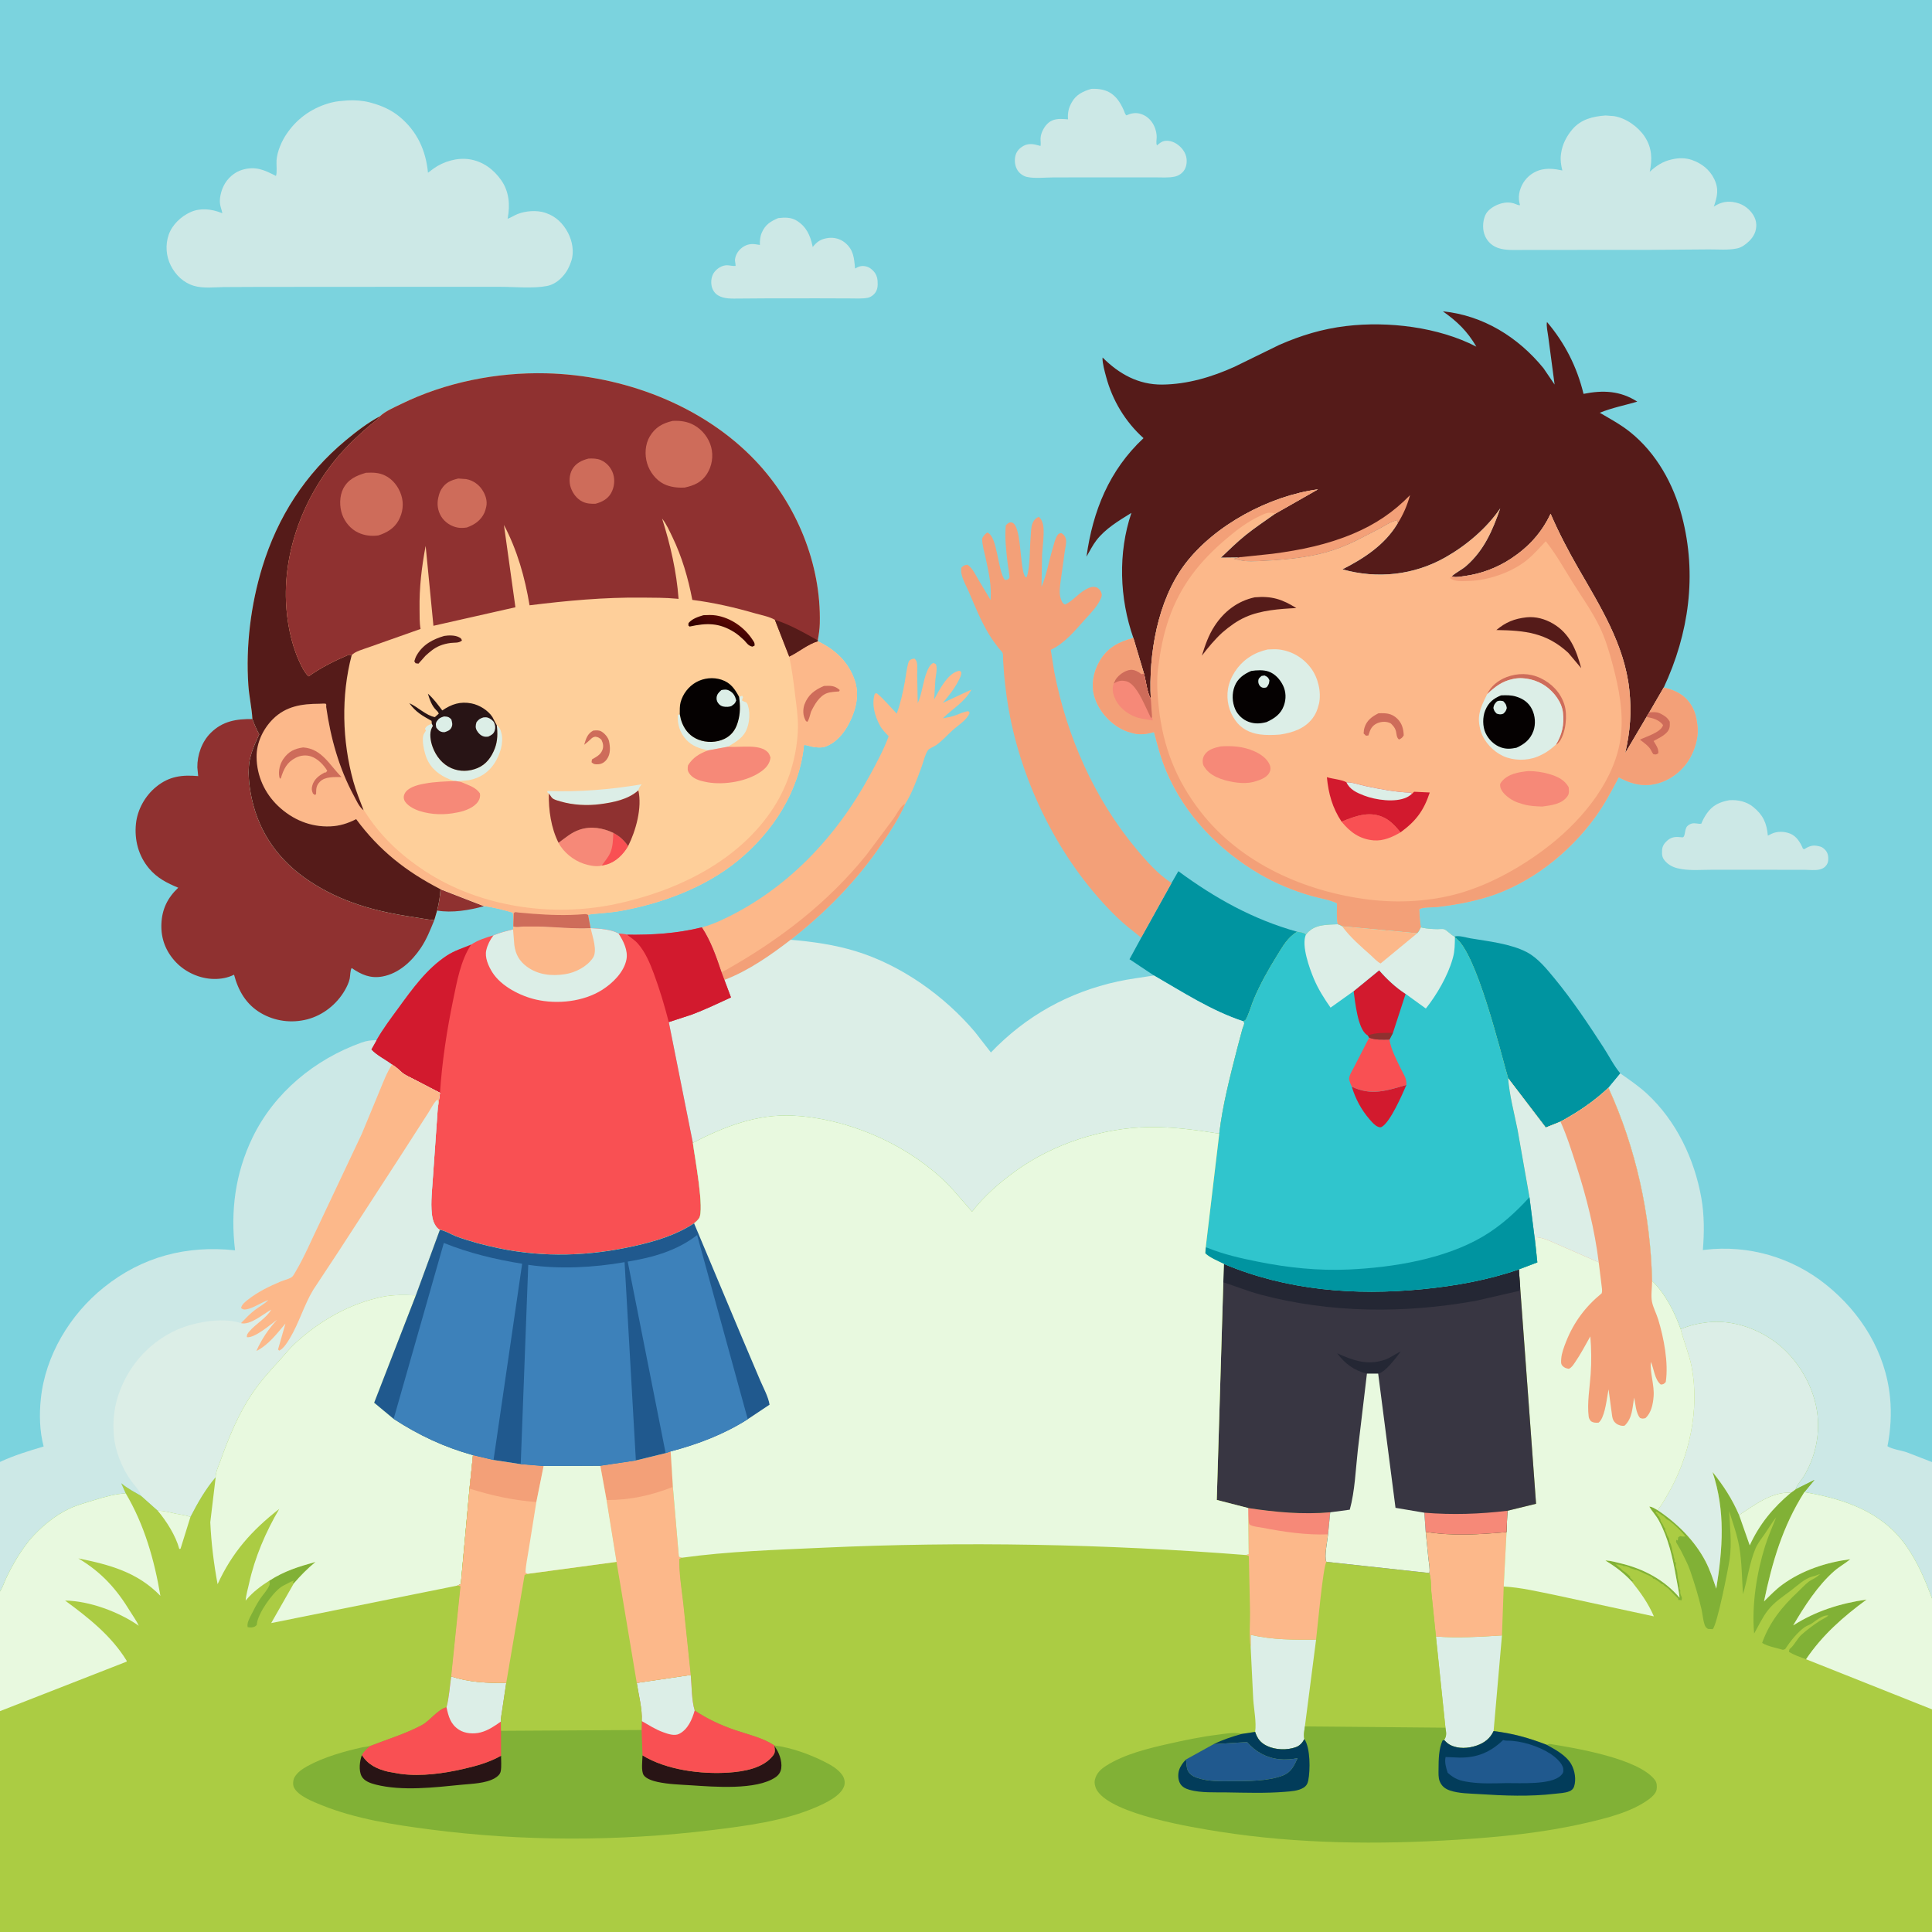 <svg version="1.1" xmlns="http://www.w3.org/2000/svg" style="display: block;" viewBox="0 0 2048 2048" width="1024" height="1024">
<defs>
	<linearGradient id="Gradient1" gradientUnits="userSpaceOnUse" x1="764.739" y1="673.58" x2="771.226" y2="657.73">
		<stop class="stop0" offset="0" stop-opacity="1" stop-color="rgb(51,0,0)"/>
		<stop class="stop1" offset="1" stop-opacity="1" stop-color="rgb(87,7,4)"/>
	</linearGradient>
</defs>
<path transform="translate(0,0)" fill="rgb(123,211,222)" d="M -0 1549.7 L 0 -0 L 2048 0 L 2048 1549.84 L 2048 1694.43 L 2048 1811.99 L 2048 2048 L -0 2048 L 0 1813.87 L 0 1687.07 L -0 1549.7 z"/>
<path transform="translate(0,0)" fill="rgb(143,49,48)" d="M 466.902 942.59 L 513.156 960.557 C 497.676 964.829 479.348 967.984 463.358 965.229 C 465.187 957.623 466.516 950.443 466.902 942.59 z"/>
<path transform="translate(0,0)" fill="rgb(204,232,230)" d="M 1833.13 848.266 C 1842 847.581 1851.51 849.691 1858.5 855.415 C 1869.08 864.078 1872.76 872.503 1874 885.827 L 1877.7 883.95 C 1884.09 880.963 1891.51 881.137 1897.98 883.817 C 1904.11 886.359 1908.12 892.581 1910.66 898.413 C 1911.34 899.988 1910.75 899.304 1912.5 900.226 C 1916.49 897.7 1920.52 895.755 1925.36 896.516 L 1926.5 896.723 C 1928.82 897.13 1930.8 897.515 1932.7 899.024 C 1936.29 901.896 1937.82 904.752 1938.04 909.316 C 1938.23 913.209 1937.44 915.942 1934.67 918.725 C 1933 920.401 1930.83 921.227 1928.56 921.767 C 1924.1 922.826 1917.74 922.024 1913.12 922.03 L 1874.5 922.003 L 1814.43 921.995 C 1804.24 921.977 1792.8 922.948 1782.77 921.313 C 1776.19 920.241 1770.66 918.46 1765.92 913.637 C 1762.08 909.731 1761.54 906.773 1761.86 901.308 C 1762.1 897.04 1764.07 894.018 1767.2 891.214 C 1771 887.798 1774.92 886.901 1779.94 887.323 L 1783.5 887.618 C 1786.91 887.328 1785.3 878.604 1788.87 875.5 C 1792.03 872.75 1794.76 872.346 1798.77 872.938 C 1800.68 873.221 1801.56 873.422 1803.5 873.111 C 1804.95 869.364 1806.82 865.922 1809.08 862.6 C 1815.2 853.621 1822.87 850.114 1833.13 848.266 z"/>
<path transform="translate(0,0)" fill="rgb(204,232,230)" d="M 824.953 231.188 C 831.769 230.416 838.338 230.169 844.391 233.832 C 854.637 240.032 858.933 249.512 861.29 260.791 L 861.5 261.87 C 866.092 255.988 870.381 253.294 877.818 252.274 C 884.061 251.418 890.516 253.103 895.459 257.04 C 904.829 264.502 905.433 273.563 906.371 284.643 C 908.216 283.675 910.135 282.614 912.196 282.209 C 915.857 281.491 920.101 282.515 923.08 284.788 C 927.595 288.233 929.849 292.234 930.273 297.849 C 930.671 303.132 930.321 307.968 926.451 311.91 C 924.767 313.625 922.249 315.205 919.891 315.663 C 913.857 316.836 906.983 316.344 900.839 316.343 L 866.75 316.229 L 812.022 316.281 L 783.817 316.479 C 776.281 316.502 767.652 317.139 761 313.02 C 757.496 310.85 755.125 307.117 754.342 303.098 C 753.373 298.126 754.186 292.345 757.353 288.292 C 760.381 284.416 765.442 281.237 770.5 281.192 C 773.649 281.164 776.587 282.264 779.749 281.917 L 779.601 279.5 C 779.425 277.976 778.958 276.571 779.143 275 C 779.754 269.836 782.83 265.225 786.977 262.249 C 791.562 258.959 796.286 258.127 801.791 259.053 L 803 259.269 L 804.564 259.505 L 805.5 259.66 C 805.39 255.174 805.761 250.704 807.561 246.553 C 811.21 238.14 816.882 234.588 824.953 231.188 z"/>
<path transform="translate(0,0)" fill="rgb(204,232,230)" d="M 1156.78 94.198 C 1174.52 93.412 1183.96 100.443 1191.15 116.679 C 1191.91 118.398 1192.59 121.247 1194.06 122.277 C 1198.43 120.291 1202.89 119.243 1207.68 120.34 C 1219.07 122.947 1225.81 133.804 1226.14 145 C 1226.22 147.628 1225.13 152.032 1226.5 154.112 C 1229.1 151.852 1231.55 149.773 1235.1 149.331 C 1240.68 148.635 1246.13 151.162 1250.23 154.776 C 1254.73 158.739 1257.85 164.077 1257.94 170.187 C 1258.01 174.9 1256.78 179.455 1253.36 182.831 C 1251.26 184.901 1248.49 186.489 1245.62 187.149 C 1238.87 188.697 1231.02 187.996 1224.13 188.019 L 1180.75 188.032 L 1116.84 188.072 C 1108.17 188.071 1096.58 189.485 1088.3 187.503 C 1084.59 186.615 1080.77 183.807 1078.72 180.633 C 1075.75 176.032 1075.06 169.777 1076.55 164.5 C 1077.79 160.091 1080.93 156.954 1084.8 154.727 C 1088.93 152.348 1093.95 152.328 1098.49 153.545 L 1101.53 154.331 L 1103 154.716 C 1103.49 152.072 1102.92 149.263 1103.04 146.554 C 1103.28 140.78 1107.07 133.755 1111.5 130.08 C 1116.3 126.093 1122.48 125.776 1128.42 126.232 L 1132.14 126.5 C 1131.63 119.622 1132.69 114.601 1136.07 108.534 C 1140.67 100.269 1148.11 96.773 1156.78 94.198 z"/>
<path transform="translate(0,0)" fill="rgb(0,148,160)" d="M 1241.9 936.012 L 1249.11 923.5 C 1287.96 952.111 1328.3 974.641 1375.08 987.684 C 1364.79 993.894 1359.8 1003.29 1353.6 1013.24 C 1344.54 1027.79 1336.13 1042.81 1329.39 1058.59 C 1326.46 1065.45 1324.2 1074.45 1320.67 1080.76 C 1320.26 1081.5 1318.79 1082.31 1318.08 1082.68 C 1284.03 1071.41 1254.01 1051.84 1223.21 1034.06 L 1197.32 1016.83 L 1209.3 994.847 L 1209.7 993.932 L 1241.9 936.012 z"/>
<path transform="translate(0,0)" fill="rgb(0,148,160)" d="M 1541.81 992.788 C 1546.51 991.345 1553.85 993.855 1558.72 994.667 C 1577.5 997.802 1601.67 1000.42 1618.64 1009.42 C 1630.29 1015.6 1639.54 1027.1 1647.8 1037.11 C 1666.81 1060.18 1683.49 1085.2 1699.74 1110.26 C 1705.55 1119.22 1710.76 1129.73 1717.62 1137.86 L 1705 1153.11 C 1689.66 1167.62 1672.73 1178.96 1654.19 1189.02 L 1638.57 1195.31 L 1598.66 1142.99 C 1590.39 1114.74 1564.78 1007.93 1542.28 993.825 L 1541.81 992.788 z"/>
<path transform="translate(0,0)" fill="rgb(252,184,138)" d="M 743.975 983.038 C 751.113 981.167 757.974 978.499 764.667 975.405 C 833.777 943.463 886.483 887.527 922.354 821.337 C 929.533 808.09 936.814 794.605 942.035 780.444 C 938.68 776.917 935.058 773.384 932.74 769.059 C 927.323 758.954 923.71 746.53 927.327 735.304 L 929.5 734.897 C 937.23 741.39 943.606 749.186 950.562 756.481 C 954.529 745.628 957.132 733.973 959.179 722.597 C 960.484 715.337 961.116 707.703 963.5 700.709 C 966.009 698.66 966.288 698.492 969.5 698.163 C 970.803 699.496 971.42 700.277 971.874 702.138 C 972.845 706.11 972.218 711.356 972.25 715.517 L 972.832 745.43 C 977.625 734.741 978.226 722.515 982.743 711.599 C 984.129 708.249 986.09 704.102 989.5 702.718 L 992.102 703.995 C 993.904 708.627 991.983 715.581 991.563 720.5 L 990.265 741.411 C 995.364 731.946 1004.15 714.47 1015.32 711.424 C 1017.47 710.839 1017.09 711.074 1018.81 712.064 L 1019.01 713.196 C 1019.12 715.913 1017.52 718.627 1016.33 721.019 C 1011.87 729.964 1005.79 737.485 999.405 745.104 L 1029.79 730.955 C 1022.4 744.483 1010.04 750.985 999.446 761.434 C 1004.17 760.641 1008.67 759.805 1013.19 758.152 C 1017.64 756.531 1021.72 754.329 1026.5 753.885 L 1027.91 755.5 C 1025.07 763.345 1015.73 768.697 1009.76 774.127 C 1004.11 779.26 998.681 785.354 992.5 789.803 C 990.247 791.425 985.154 793.215 983.661 795.282 C 980.668 799.427 978.859 807.605 977.038 812.537 C 972.193 825.657 966.996 840.537 959.487 852.331 C 952.994 867.053 943.607 881.447 934.557 894.737 C 907.587 934.343 875.62 966.601 838.172 996.216 C 817.12 1012.47 792.876 1029.41 767.887 1038.78 L 764.798 1030.53 C 759.341 1014.31 753.504 997.371 743.975 983.038 z"/>
<path transform="translate(0,0)" fill="rgb(243,160,120)" d="M 764.798 1030.53 L 769.694 1028.12 C 826.146 996.409 877.57 956.946 918.373 906.298 L 946.98 868 C 950.135 863.591 953.274 857.133 957.191 853.5 C 958.003 852.747 958.546 852.648 959.487 852.331 C 952.994 867.053 943.607 881.447 934.557 894.737 C 907.587 934.343 875.62 966.601 838.172 996.216 C 817.12 1012.47 792.876 1029.41 767.887 1038.78 L 764.798 1030.53 z"/>
<path transform="translate(0,0)" fill="rgb(204,232,230)" d="M 1701.97 122.411 L 1710.9 123.102 C 1723.47 125.083 1736.45 134.259 1743.41 144.778 C 1751.22 156.568 1751.64 168.717 1748.79 182.109 C 1755.58 175.832 1762.42 171.205 1771.6 169.115 L 1773 168.808 C 1779.56 167.282 1786.88 167.305 1793.29 169.506 C 1803.67 173.072 1812.17 179.634 1817.04 189.555 C 1822.35 200.381 1820.45 208.258 1816.7 219.085 L 1817.56 218.515 C 1824.36 214.092 1831.83 212.769 1839.8 214.667 L 1841 214.977 C 1844.93 215.952 1848.29 217.608 1851.5 220.106 C 1856.96 224.349 1861.5 230.928 1861.73 238 C 1861.95 244.924 1859.16 250.661 1854.33 255.432 C 1850.91 258.796 1846.55 262.144 1841.8 263.25 C 1832.5 265.414 1820.85 264.291 1811.18 264.382 L 1750.5 264.853 L 1650.64 264.916 L 1613.72 264.955 C 1605.55 264.945 1596.34 265.594 1588.5 263.026 C 1582.15 260.945 1577.33 256.78 1574.47 250.708 C 1571.3 244.01 1571.53 235.315 1574.29 228.534 C 1576.53 223.01 1582.4 219.088 1587.72 216.912 C 1593.89 214.392 1600.55 213.737 1606.79 216.364 C 1608.74 217.188 1609.12 217.5 1611.32 217.5 C 1610.1 213.676 1609.72 209.439 1610.37 205.469 C 1611.7 197.274 1616.32 189.591 1623.14 184.796 C 1632.87 177.949 1643.17 178.003 1654.35 180.358 L 1656.13 180.739 C 1654.76 174.937 1653.86 169.688 1654.66 163.722 L 1654.92 162 C 1656.21 152.91 1660.69 144.31 1666.58 137.344 C 1675.84 126.403 1688.33 123.428 1701.97 122.411 z"/>
<path transform="translate(0,0)" fill="rgb(243,160,120)" d="M 1209.7 993.932 C 1200.97 986.931 1192.14 980.174 1184.08 972.375 C 1126.71 916.795 1086.49 838.345 1070.86 760.527 C 1067.88 745.699 1065.89 730.778 1064.45 715.726 L 1063.32 699.729 C 1063.2 697.717 1063.45 694.254 1062.89 692.408 C 1062.48 691.056 1059.34 687.955 1058.37 686.719 C 1054.82 682.169 1051.44 677.498 1048.44 672.563 C 1039.66 658.125 1033.32 642.196 1026.71 626.693 C 1023.65 619.497 1017.23 609.49 1019.22 601.5 C 1021.76 599.358 1022.22 599.123 1025.5 598.586 C 1030.57 601.897 1034.11 609.166 1037.06 614.341 L 1050.08 636.043 C 1051.11 620.387 1048.27 607.218 1044.92 592.008 C 1043.4 585.129 1041.21 578.062 1041.09 571 C 1042.52 567.915 1043.77 566.554 1046.46 564.5 C 1057.54 568.027 1057.42 604.995 1065.17 614.707 L 1067.66 614.591 C 1068.43 613.894 1069.49 613.417 1069.98 612.5 C 1070.6 611.348 1068.47 599.972 1068.21 597.737 C 1066.67 584.686 1064.89 570.079 1066.18 557 C 1067.68 555.308 1069.05 553.797 1071.5 553.757 C 1083.61 553.561 1080.36 603.629 1087 611.806 L 1088.53 611.532 C 1092.21 598.936 1091.4 582.121 1092.54 568.942 C 1092.95 564.211 1092.79 558.541 1094.74 554.181 C 1096.03 551.279 1098.08 549.144 1101 547.907 L 1101.98 548.594 C 1104.45 550.905 1105.84 555.592 1106.11 558.903 C 1106.89 568.348 1105.24 578.618 1104.63 588.125 L 1104.02 622.126 C 1109.59 609.058 1111.91 594.524 1116.01 580.926 C 1117.25 576.801 1118.4 571.323 1120.72 567.722 C 1122.11 565.556 1122.64 565.533 1125 565.055 C 1127.59 566.456 1129.16 568.459 1129.89 571.348 C 1130.78 574.821 1129.22 580.819 1128.71 584.429 L 1124.44 615.236 C 1123.62 621.704 1122.28 629.269 1124.76 635.5 C 1125.81 638.146 1126.44 639.687 1129 640.876 C 1137.2 636.955 1142.75 629.405 1150.61 625.011 C 1154.3 622.952 1158.29 621.095 1162.5 622.69 C 1164.61 623.491 1166.83 626.195 1167.5 628.378 C 1168.17 630.571 1168.03 631.625 1167.23 633.659 C 1163.77 642.475 1156.1 650.019 1149.88 656.938 C 1139.14 668.899 1128.61 681.937 1113.83 688.857 L 1117.67 712.778 C 1131.12 781.268 1160.04 846.768 1204.96 900.479 C 1215.43 912.998 1227.3 926.368 1241.01 935.437 L 1241.9 936.012 L 1209.7 993.932 z"/>
<path transform="translate(0,0)" fill="rgb(204,232,230)" d="M 1717.62 1137.86 C 1727.25 1144.63 1737.06 1151.28 1745.73 1159.27 C 1776.89 1188 1796.21 1228.68 1803.51 1270.01 C 1806.67 1287.84 1806.64 1307.08 1805.08 1325.1 L 1806.97 1324.86 C 1853.32 1319.36 1899.46 1332.69 1935.8 1361.89 C 1972.84 1391.64 1998.72 1433.39 2003.49 1481.09 C 2005.22 1498.35 2004.16 1516.08 2000.79 1533.06 C 2005.66 1536.24 2015.39 1537.49 2021.28 1539.5 L 2048 1549.84 L 2048 1694.43 C 2040.55 1674.32 2032.61 1655.59 2020.11 1638 C 1994.52 1602.02 1954.34 1588.91 1912.68 1581.73 L 1923.36 1568.82 L 1903.31 1578.83 C 1904.83 1573.72 1909.95 1568.69 1912.73 1563.91 C 1923.96 1544.55 1928.89 1522.98 1926.68 1500.65 C 1923.85 1472.08 1907.38 1443 1885.1 1425.11 C 1864.51 1408.59 1836.51 1398.66 1809.95 1401.74 C 1799.69 1402.93 1791.16 1404.99 1781.57 1408.93 C 1775.16 1391.13 1765.11 1371.01 1751.28 1357.88 C 1749.66 1287.66 1734.2 1217.06 1705 1153.11 L 1717.62 1137.86 z"/>
<path transform="translate(0,0)" fill="rgb(143,49,48)" d="M 460.368 975.398 C 456.126 985.706 452.268 995.712 445.998 1005 C 436.503 1019.07 422.711 1031.93 405.482 1035.11 C 392.667 1037.48 383.053 1033.22 372.792 1026.13 C 371.147 1028.39 371.348 1034.54 370.693 1037.5 C 369.794 1041.56 367.762 1045.85 365.702 1049.46 C 357.118 1064.48 342.448 1076.24 325.568 1080.58 C 308.907 1084.87 291.289 1082.54 276.454 1073.83 C 260.914 1064.71 252.567 1050.15 248.105 1033.23 C 241.37 1036.55 234.315 1037.83 226.827 1037.73 C 211.947 1037.54 196.769 1030.77 186.5 1019.99 C 175.804 1008.75 170.5 995.133 171.082 979.529 C 171.671 963.745 177.641 951.705 188.947 941.01 C 176.968 936.077 166.486 930.713 158.017 920.626 C 146.792 907.259 142.312 890.37 144.127 873.084 C 145.708 858.026 153.963 843.432 165.684 833.937 C 179.443 822.792 193.009 821.23 210.08 822.701 L 209.186 813.5 C 209.013 800.27 213.991 786.185 223.457 776.823 C 236.056 764.363 250.517 762.056 267.559 762.194 C 269.678 767.874 271.865 773.138 274.835 778.433 C 271.444 785.901 268.032 793.038 265.908 801 L 265.397 802.835 C 261.958 815.945 264.001 832.874 266.802 846 C 274.826 883.603 296.285 912.988 328.326 934.144 C 361.775 956.23 397.774 966.111 437 971.939 C 444.705 973.084 452.618 974.753 460.368 975.398 z"/>
<path transform="translate(0,0)" fill="rgb(204,232,230)" d="M 368.621 106.432 C 375.962 105.995 384.654 106.643 391.775 108.506 L 393.5 108.982 C 404.396 111.899 414.655 116.42 423.425 123.643 C 442.073 139.002 451.487 159.45 453.668 183.124 L 459.538 178.731 C 470.164 171.063 484.928 166.771 497.97 168.898 C 511.958 171.18 523.329 179.583 531.305 190.997 C 539.676 202.977 540.8 217.01 538.256 230.956 L 538.068 231.939 C 541.737 230.587 545.027 228.342 548.668 226.889 C 557.095 223.527 568.851 222.636 577.555 225.425 L 579 225.926 C 589.41 229.475 596.96 237.06 602.029 246.63 C 606.659 255.372 608.849 267.035 605.607 276.628 L 605.114 278 C 602.766 284.744 599.71 289.937 594.648 294.943 C 590.623 298.922 585.396 302.108 579.774 303.175 C 564.774 306.025 546.017 304.044 530.567 304.052 L 425.86 304.042 L 275.341 304.139 L 237.234 304.309 C 227.153 304.479 215.426 305.909 205.661 303.02 C 194.568 299.738 186.127 291.61 181.007 281.435 C 175.976 271.436 175.136 259.352 178.857 248.75 C 182.568 238.178 191.802 229.494 201.888 224.893 C 212.383 220.106 224.298 221.528 234.699 225.67 L 235.677 226.069 C 235.129 222.566 233.6 219.359 233.203 215.807 C 232.528 209.771 234.435 202.399 237.092 197 C 240.981 189.099 248.431 182.4 256.975 179.944 C 271.05 175.897 280.095 180.124 292.49 186.5 C 293.92 183.764 292.84 173.788 293.125 170 C 293.85 160.359 298.802 148.986 304.343 141.184 L 305.198 140 C 316.4 124.229 332.384 113.675 351 108.777 C 356.819 107.246 362.643 106.9 368.621 106.432 z"/>
<path transform="translate(0,0)" fill="rgb(220,238,231)" d="M 838.172 996.216 C 861.118 998.108 885.077 1001.56 907.145 1008.33 C 955.375 1023.12 1001 1055.56 1033.42 1093.84 L 1050.4 1115.66 C 1087.51 1076.93 1132.67 1051.77 1185.04 1040.36 C 1197.61 1037.63 1210.51 1036.14 1223.21 1034.06 C 1254.01 1051.84 1284.03 1071.41 1318.08 1082.68 C 1318.37 1083.28 1318.82 1083.84 1318.95 1084.5 C 1319.14 1085.51 1317.33 1089.64 1316.94 1091 L 1311.34 1112.05 C 1303.89 1141.26 1295.95 1171.78 1292.46 1201.77 C 1267.88 1197.8 1242.95 1194.43 1218 1194.8 C 1168.62 1195.53 1116.41 1212.55 1076.42 1241.49 C 1059.41 1253.8 1043.32 1267.75 1030.42 1284.44 C 1019.39 1272.08 1009.68 1259.54 997.331 1248.29 C 955.991 1210.65 896.843 1185.64 841.083 1182.69 C 802.51 1180.65 768.063 1194.18 734.456 1211.45 L 708.939 1083.46 L 733.379 1075.49 C 747.489 1070.14 761.169 1063.66 774.856 1057.32 L 767.887 1038.78 C 792.876 1029.41 817.12 1012.47 838.172 996.216 z"/>
<path transform="translate(0,0)" fill="rgb(249,80,83)" d="M 544.14 982.11 C 547.575 983.173 551.274 982.324 554.818 982.154 L 570.25 982.147 C 588.854 982.544 607.451 984.792 626.085 983.878 C 635.358 984.333 647.41 984.982 655.652 989.515 C 657.131 989.704 663.775 990.099 664.657 990.807 C 691.711 991.149 717.609 989.549 743.975 983.038 C 753.504 997.371 759.341 1014.31 764.798 1030.53 L 767.887 1038.78 L 774.856 1057.32 C 761.169 1063.66 747.489 1070.14 733.379 1075.49 L 708.939 1083.46 L 734.456 1211.45 C 736.396 1226.63 747.078 1282.81 740.953 1291.5 C 739.564 1293.47 737.612 1295.27 735.737 1296.78 C 716.481 1309.41 694.939 1315.8 672.641 1320.82 C 624.631 1331.63 576.531 1333.24 528.27 1323.12 C 513.243 1319.97 497.882 1315.91 483.46 1310.61 C 479.62 1309.2 469.537 1303.42 466.233 1303.86 C 465.242 1303.17 464.314 1302.54 463.5 1301.64 C 459.786 1297.53 458.298 1292.05 457.734 1286.66 C 456.423 1274.13 458.141 1260.11 458.93 1247.51 L 464.167 1173.32 C 464.604 1171.38 464.519 1172.08 464.678 1170.37 L 466.405 1158.47 L 438.304 1143.87 C 434.494 1141.82 428.914 1139.58 425.811 1136.64 C 422.767 1133.76 419.881 1131.26 416.329 1128.99 L 415.497 1128.47 C 408.668 1123.27 399.226 1118.8 393.536 1112.51 L 399.115 1102.65 C 405.877 1090.71 414.464 1079.37 422.553 1068.29 C 437.274 1048.11 452.539 1026.81 473.746 1012.94 C 481.888 1007.61 490.538 1005.13 499.395 1001.37 C 506.443 996.565 514.943 993.942 523.061 991.535 C 529.563 988.662 536.97 986.954 543.857 985.211 L 544.14 982.11 z"/>
<path transform="translate(0,0)" fill="rgb(210,26,46)" d="M 664.657 990.807 C 691.711 991.149 717.609 989.549 743.975 983.038 C 753.504 997.371 759.341 1014.31 764.798 1030.53 L 767.887 1038.78 L 774.856 1057.32 C 761.169 1063.66 747.489 1070.14 733.379 1075.49 L 708.939 1083.46 C 704.407 1066 699.355 1048.92 693.054 1032 C 688.887 1020.81 683.995 1008.99 675.934 999.971 C 672.759 996.418 668.395 993.779 664.657 990.807 z"/>
<path transform="translate(0,0)" fill="rgb(210,26,46)" d="M 399.115 1102.65 C 405.877 1090.71 414.464 1079.37 422.553 1068.29 C 437.274 1048.11 452.539 1026.81 473.746 1012.94 C 481.888 1007.61 490.538 1005.13 499.395 1001.37 C 488.312 1018.07 484.485 1040.02 480.456 1059.46 C 473.704 1092.04 468.589 1125.26 466.405 1158.47 L 438.304 1143.87 C 434.494 1141.82 428.914 1139.58 425.811 1136.64 C 422.767 1133.76 419.881 1131.26 416.329 1128.99 L 415.497 1128.47 C 408.668 1123.27 399.226 1118.8 393.536 1112.51 L 399.115 1102.65 z"/>
<path transform="translate(0,0)" fill="rgb(220,238,231)" d="M 544.14 982.11 C 547.575 983.173 551.274 982.324 554.818 982.154 L 570.25 982.147 C 588.854 982.544 607.451 984.792 626.085 983.878 C 635.358 984.333 647.41 984.982 655.652 989.515 C 660.863 997.43 665.971 1007.72 664.006 1017.37 C 661.307 1030.61 649.462 1042.23 638.361 1049.27 C 618.488 1061.87 590.841 1064.8 568.167 1059.6 C 551.684 1055.83 531.185 1045.48 521.916 1030.75 C 517.825 1024.24 513.616 1014.95 515.5 1007.11 C 516.896 1001.29 519.471 996.28 523.061 991.535 C 529.563 988.662 536.97 986.954 543.857 985.211 L 544.14 982.11 z"/>
<path transform="translate(0,0)" fill="rgb(252,184,138)" d="M 544.14 982.11 C 547.575 983.173 551.274 982.324 554.818 982.154 L 570.25 982.147 C 588.854 982.544 607.451 984.792 626.085 983.878 C 627.941 992.373 633.686 1007.9 628.5 1015.42 C 621.996 1024.86 609.968 1031.01 598.825 1032.71 C 584.681 1034.88 570.262 1033.4 558.447 1024.65 C 550.511 1018.78 546.533 1011.66 545.234 1001.93 L 543.857 985.211 L 544.14 982.11 z"/>
<path transform="translate(0,0)" fill="rgb(204,232,230)" d="M -0 1549.7 C 14.707 1542.81 30.704 1537.97 46.253 1533.33 C 41.969 1516.87 41.531 1499.64 43.275 1482.79 C 48.036 1436.8 74.22 1393.54 109.924 1364.82 C 150.614 1332.09 197.723 1319.86 249.174 1325.39 C 244.131 1283.76 249.341 1243.77 267.719 1205.79 C 290.773 1158.14 333.804 1122.91 383.076 1105.23 C 388.816 1103.17 393.119 1102.62 399.115 1102.65 L 393.536 1112.51 C 399.226 1118.8 408.668 1123.27 415.497 1128.47 L 416.329 1128.99 C 419.881 1131.26 422.767 1133.76 425.811 1136.64 C 428.914 1139.58 434.494 1141.82 438.304 1143.87 L 466.405 1158.47 L 464.678 1170.37 C 464.519 1172.08 464.604 1171.38 464.167 1173.32 L 458.93 1247.51 C 458.141 1260.11 456.423 1274.13 457.734 1286.66 C 458.298 1292.05 459.786 1297.53 463.5 1301.64 C 464.314 1302.54 465.242 1303.17 466.233 1303.86 L 440.821 1373.15 C 429.102 1372.63 417.04 1372.33 405.5 1374.69 C 370.453 1381.86 338.064 1400.51 312.027 1424.82 C 306.371 1430.11 301.568 1436.4 296.318 1442.1 C 286.22 1453.05 276.155 1464.29 267.764 1476.63 C 252.655 1498.84 242.72 1523.35 233.688 1548.49 C 231.946 1553.33 228.413 1560.75 228.628 1565.9 C 217.824 1578.59 209.467 1593.23 201.898 1607.97 C 197.382 1606.32 191.93 1605.72 187.171 1604.75 C 180.606 1603.4 173.893 1601.37 167.186 1601.4 L 149.713 1585.83 C 142.881 1581.77 136.044 1578.39 129.817 1573.35 L 128.559 1572.32 L 133.265 1582.98 C 121.645 1583.76 111.161 1586.72 100.069 1590.12 C 91.371 1592.79 82.261 1595.24 73.985 1599.05 C 57.949 1606.43 42.882 1619.15 31.418 1632.49 L 27.169 1638 C 19.189 1648.81 12.825 1659.88 6.986 1672 C 4.643 1676.86 2.915 1682.61 0 1687.07 L -0 1549.7 z"/>
<path transform="translate(0,0)" fill="rgb(220,238,231)" d="M 415.497 1128.47 L 416.329 1128.99 C 419.881 1131.26 422.767 1133.76 425.811 1136.64 C 428.914 1139.58 434.494 1141.82 438.304 1143.87 L 466.405 1158.47 L 464.678 1170.37 C 464.519 1172.08 464.604 1171.38 464.167 1173.32 L 458.93 1247.51 C 458.141 1260.11 456.423 1274.13 457.734 1286.66 C 458.298 1292.05 459.786 1297.53 463.5 1301.64 C 464.314 1302.54 465.242 1303.17 466.233 1303.86 L 440.821 1373.15 C 429.102 1372.63 417.04 1372.33 405.5 1374.69 C 370.453 1381.86 338.064 1400.51 312.027 1424.82 C 306.371 1430.11 301.568 1436.4 296.318 1442.1 C 286.22 1453.05 276.155 1464.29 267.764 1476.63 C 252.655 1498.84 242.72 1523.35 233.688 1548.49 C 231.946 1553.33 228.413 1560.75 228.628 1565.9 C 217.824 1578.59 209.467 1593.23 201.898 1607.97 C 197.382 1606.32 191.93 1605.72 187.171 1604.75 C 180.606 1603.4 173.893 1601.37 167.186 1601.4 L 149.713 1585.83 C 148.152 1579.91 141.799 1573.87 138.272 1568.77 C 129.179 1555.63 122.181 1538.21 120.748 1522.21 C 119.423 1507.41 120.708 1493.27 125.388 1479.12 C 135.181 1449.5 155.871 1425.24 183.882 1411.34 C 202.83 1401.93 234.966 1395.68 255.416 1402.58 C 260.12 1397.75 264.937 1392.56 270.333 1388.5 C 275.023 1384.97 280.252 1382.35 284.378 1378.12 C 277.086 1380.64 268.145 1386.95 260.866 1388.05 C 258.257 1388.44 257.472 1388.02 255.5 1386.6 C 256.379 1382.55 259.799 1380.07 262.946 1377.59 C 273.478 1369.29 285.469 1363.51 297.775 1358.33 C 300.977 1356.99 307.209 1355.59 309.676 1353.4 C 311.083 1352.15 312.299 1349.69 313.251 1348.1 C 322.96 1331.8 330.461 1313.57 338.816 1296.5 L 383.419 1202.12 L 402.373 1156.33 C 406.317 1146.89 409.914 1137.1 415.497 1128.47 z"/>
<path transform="translate(0,0)" fill="rgb(252,184,138)" d="M 415.497 1128.47 L 416.329 1128.99 C 419.881 1131.26 422.767 1133.76 425.811 1136.64 C 428.914 1139.58 434.494 1141.82 438.304 1143.87 L 466.405 1158.47 L 464.678 1170.37 C 464.519 1172.08 464.604 1171.38 464.167 1173.32 C 464.309 1170.59 464.715 1168.02 463.909 1165.38 C 459.894 1168.53 456.801 1175.39 453.954 1179.67 L 421.592 1229.96 L 358.599 1327.03 L 332.076 1367.19 C 322.182 1383.56 317 1402.57 307.003 1419.04 C 304.219 1423.62 300.835 1429.21 296 1431.74 L 294.718 1430.5 L 302.585 1403.03 C 293.349 1413.86 284.72 1425.6 271.754 1432.14 C 276.888 1420.26 284.842 1408.46 293.685 1399.01 C 286.64 1404.07 270.215 1418.51 261.72 1417.5 C 261.476 1414.68 262.682 1413.31 264.5 1411.15 C 270.988 1403.45 282.637 1397.03 287.48 1388.29 C 278.942 1393 265.128 1405.15 255.416 1402.58 C 260.12 1397.75 264.937 1392.56 270.333 1388.5 C 275.023 1384.97 280.252 1382.35 284.378 1378.12 C 277.086 1380.64 268.145 1386.95 260.866 1388.05 C 258.257 1388.44 257.472 1388.02 255.5 1386.6 C 256.379 1382.55 259.799 1380.07 262.946 1377.59 C 273.478 1369.29 285.469 1363.51 297.775 1358.33 C 300.977 1356.99 307.209 1355.59 309.676 1353.4 C 311.083 1352.15 312.299 1349.69 313.251 1348.1 C 322.96 1331.8 330.461 1313.57 338.816 1296.5 L 383.419 1202.12 L 402.373 1156.33 C 406.317 1146.89 409.914 1137.1 415.497 1128.47 z"/>
<path transform="translate(0,0)" fill="rgb(85,27,25)" d="M 1201.4 676.225 C 1186.63 634.118 1185.03 585.965 1199.34 543.688 C 1186.12 551.869 1171.8 560.308 1162.18 572.824 C 1158.06 578.175 1155.16 584.308 1151.72 590.081 C 1158.45 541.587 1175.78 498.467 1212.17 464.468 C 1192.77 446.98 1179.21 424.451 1172.46 399.159 C 1170.93 393.425 1168.77 385.838 1168.7 379.961 L 1168.83 379.019 C 1186.3 396.473 1206.84 407.908 1232 407.671 C 1258.58 407.419 1284.56 399.701 1308.65 388.806 L 1356.01 365.634 C 1379.18 355.493 1401.74 348.635 1426.89 345.63 C 1471.56 340.292 1524.77 346.657 1564.99 367.475 C 1555.44 351.112 1544.8 340.811 1529.49 330.019 C 1572.15 334.314 1609.18 357.287 1636.1 390.241 L 1647.95 407.649 L 1641.22 356.969 C 1640.71 352.568 1638.95 345.583 1639.87 341.323 C 1658.88 363.708 1671.67 388.967 1678.61 417.518 C 1699.12 413.399 1717.53 414.119 1735.59 425.77 C 1722.02 429.724 1709.03 432.186 1695.8 437.543 C 1706.57 443.842 1717.84 449.932 1727.63 457.71 C 1755.71 480.021 1774.04 513.15 1782.98 547.476 C 1799.04 609.191 1790.43 671.474 1763.6 728.871 L 1748.32 755.127 L 1745.38 760.036 L 1722.68 798.506 C 1728.1 775.511 1729.64 754.572 1727.1 731 C 1721.98 683.299 1696.09 642.497 1672.78 601.938 C 1662.15 583.451 1652.14 564.213 1643.68 544.647 C 1634.31 564.638 1620.47 579.746 1602.11 591.951 C 1587.12 601.912 1570.02 608.374 1552.18 610.704 C 1548.57 611.175 1543.62 612.309 1540.09 611.328 L 1538.97 610.866 C 1543.47 606.723 1549.58 604.01 1554.3 599.859 C 1573.27 583.206 1582.2 562.271 1590.3 538.881 C 1575.94 560.024 1554.27 578.315 1532.09 590.873 C 1498.7 609.782 1459.89 613.903 1422.99 603.525 C 1445.55 592.11 1467.47 577.854 1480.94 555.828 L 1481.59 554.747 C 1481.45 553.65 1481.34 552.581 1481.09 551.502 C 1474.5 552.837 1468.16 557.262 1462.3 560.467 L 1436.73 573.58 C 1426.61 578.419 1416.09 582.694 1405.24 585.632 C 1384.05 591.375 1361.54 593.439 1339.67 594.491 C 1330.98 594.909 1321.28 595.817 1313 593.51 L 1309.99 593.156 L 1307.64 592.321 L 1313.31 590.966 L 1294.14 591.169 C 1302.69 583.07 1311.13 574.704 1320.3 567.312 C 1330.39 559.18 1341.27 552.039 1351.8 544.495 L 1352.54 544.095 L 1397.1 518.75 C 1345.86 525.582 1287.58 556.503 1256.2 597.929 C 1226.97 636.528 1217.45 693.725 1219.9 741.028 C 1215.92 733.998 1214.8 722.186 1212.67 714.067 L 1201.4 676.225 z"/>
<path transform="translate(0,0)" fill="rgb(243,160,120)" d="M 1313.31 590.966 C 1313.92 590.335 1315.04 590.639 1315.92 590.523 L 1349 587.022 C 1378.57 583.168 1406.96 577.35 1434.56 565.684 C 1458.03 555.762 1476.95 543.067 1494.71 524.869 C 1491.81 535.387 1487.53 545.589 1481.59 554.747 C 1481.45 553.65 1481.34 552.581 1481.09 551.502 C 1474.5 552.837 1468.16 557.262 1462.3 560.467 L 1436.73 573.58 C 1426.61 578.419 1416.09 582.694 1405.24 585.632 C 1384.05 591.375 1361.54 593.439 1339.67 594.491 C 1330.98 594.909 1321.28 595.817 1313 593.51 L 1309.99 593.156 L 1307.64 592.321 L 1313.31 590.966 z"/>
<path transform="translate(0,0)" fill="rgb(252,184,138)" d="M 1219.9 741.028 C 1217.45 693.725 1226.97 636.528 1256.2 597.929 C 1287.58 556.503 1345.86 525.582 1397.1 518.75 L 1352.54 544.095 L 1351.8 544.495 C 1341.27 552.039 1330.39 559.18 1320.3 567.312 C 1311.13 574.704 1302.69 583.07 1294.14 591.169 L 1313.31 590.966 L 1307.64 592.321 L 1309.99 593.156 L 1313 593.51 C 1321.28 595.817 1330.98 594.909 1339.67 594.491 C 1361.54 593.439 1384.05 591.375 1405.24 585.632 C 1416.09 582.694 1426.61 578.419 1436.73 573.58 L 1462.3 560.467 C 1468.16 557.262 1474.5 552.837 1481.09 551.502 C 1481.34 552.581 1481.45 553.65 1481.59 554.747 L 1480.94 555.828 C 1467.47 577.854 1445.55 592.11 1422.99 603.525 C 1459.89 613.903 1498.7 609.782 1532.09 590.873 C 1554.27 578.315 1575.94 560.024 1590.3 538.881 C 1582.2 562.271 1573.27 583.206 1554.3 599.859 C 1549.58 604.01 1543.47 606.723 1538.97 610.866 L 1540.09 611.328 C 1543.62 612.309 1548.57 611.175 1552.18 610.704 C 1570.02 608.374 1587.12 601.912 1602.11 591.951 C 1620.47 579.746 1634.31 564.638 1643.68 544.647 C 1652.14 564.213 1662.15 583.451 1672.78 601.938 C 1696.09 642.497 1721.98 683.299 1727.1 731 C 1729.64 754.572 1728.1 775.511 1722.68 798.506 L 1745.38 760.036 L 1748.32 755.127 L 1763.6 728.871 C 1775.38 731.435 1785.15 736.072 1792.11 746.498 C 1796.49 753.051 1798.18 759.795 1799.14 767.5 L 1799.4 769.459 C 1801.08 783.272 1795.1 800.19 1786.46 810.951 C 1777.27 822.385 1763.95 830.338 1749.25 831.93 C 1737.23 833.231 1726.44 829.548 1715.92 823.988 C 1708.3 838.5 1700.62 852.914 1690.98 866.217 C 1663.51 904.109 1622.64 936.454 1577.82 950.522 C 1559.93 956.138 1541.93 959.259 1523.33 961.514 C 1518.32 962.122 1508.1 961.18 1504.32 963.999 L 1504.56 965.679 C 1504.96 971.423 1505.05 977.376 1506.18 983.026 C 1505.06 985.303 1504.11 987.501 1502.29 989.322 L 1422.71 981.937 C 1421.21 980.903 1419.71 980.411 1418.02 979.741 C 1416.78 972.402 1417.18 964.912 1417.32 957.499 C 1409.25 953.61 1398.78 952.131 1390.12 949.651 C 1371.18 944.231 1352.53 936.572 1335.52 926.637 C 1292.08 901.264 1255.8 863.765 1236.16 817.012 C 1230.53 803.595 1227.04 790.068 1223.32 776.06 C 1216.59 777.918 1209.2 779.26 1202.26 777.536 L 1201 777.198 C 1196.96 776.169 1193.25 775.056 1189.53 773.163 C 1175.8 766.169 1164.34 752.977 1160.01 738.116 C 1156.43 725.821 1159.08 712.31 1165.35 701.327 C 1173.8 686.518 1185.45 680.668 1201.4 676.225 L 1212.67 714.067 C 1214.8 722.186 1215.92 733.998 1219.9 741.028 z"/>
<path transform="translate(0,0)" fill="rgb(206,108,90)" d="M 1576.42 735.906 C 1580.04 727.526 1588.52 720.963 1596.94 717.784 C 1608.81 713.3 1621.37 713.346 1632.97 718.813 C 1644.83 724.408 1654.21 734.048 1658.24 746.719 C 1660.21 752.886 1660.35 760.333 1659.58 766.692 L 1659.4 768.221 C 1658.64 774.386 1655.79 784.648 1650.64 788.691 L 1649.16 789.752 C 1655.89 778.798 1658.29 768.036 1656.8 755.258 C 1655.51 744.207 1647.35 733.655 1638.52 727.386 C 1629.3 720.836 1616.06 717.317 1604.76 719.564 L 1603.5 719.838 C 1592.17 722.189 1584.62 728.094 1576.42 735.906 z"/>
<path transform="translate(0,0)" fill="rgb(206,108,90)" d="M 1461.21 756.137 C 1469.15 755.778 1475.12 756.033 1481.14 761.799 C 1486.18 766.637 1487.77 772.752 1488.01 779.5 C 1486.56 782.04 1485.64 782.697 1483 783.922 C 1480.07 781.726 1480.61 777.603 1479.48 774.161 C 1478.51 771.191 1476.66 769.214 1474.5 767.035 C 1473.59 766.491 1473.61 766.458 1472.44 766.03 C 1468.24 764.501 1463.03 765.042 1459.07 767.081 C 1454.3 769.54 1452.46 773.38 1450.98 778.212 L 1450.58 779.597 L 1448 779.892 L 1445.5 777.548 C 1445.63 775.419 1445.79 773.387 1446.42 771.337 C 1448.79 763.651 1454.31 759.592 1461.21 756.137 z"/>
<path transform="translate(0,0)" fill="rgb(249,80,83)" d="M 1422.1 870.984 C 1436.1 865.389 1450.32 859.683 1465.28 865.859 C 1473.33 869.182 1479.22 875.727 1484.62 882.312 C 1476.17 887.332 1466.3 891.657 1456.25 890.831 C 1441.42 889.612 1431.24 882.17 1422.1 870.984 z"/>
<path transform="translate(0,0)" fill="rgb(85,27,25)" d="M 1618.37 654.365 C 1628.18 653.443 1637.55 656.07 1646 660.94 C 1664.17 671.41 1670.97 689.021 1676.12 708.214 L 1662.36 691.942 C 1639.16 670.611 1616.5 668.31 1586.23 667.855 C 1596.26 659.422 1605.33 655.834 1618.37 654.365 z"/>
<path transform="translate(0,0)" fill="rgb(85,27,25)" d="M 1330.07 633.177 C 1348.11 631.603 1359.05 635.167 1374.16 644.565 C 1356.6 645.446 1336.71 646.817 1320.5 654.038 C 1311.2 658.182 1303.66 663.728 1295.97 670.298 C 1287.72 677.778 1280.82 686.234 1274.04 695.014 C 1277.49 683.927 1281.1 673.341 1287.5 663.556 C 1297.61 648.097 1311.9 637.096 1330.07 633.177 z"/>
<path transform="translate(0,0)" fill="rgb(246,137,120)" d="M 1620.11 817.357 C 1627.56 817.412 1634.76 818.35 1641.92 820.428 C 1650.5 822.919 1658.41 826.378 1662.87 834.5 C 1663.09 837.466 1663.63 840.885 1661.94 843.5 C 1656.17 852.457 1644.35 853.698 1634.8 854.972 C 1628.11 854.74 1621.09 854.444 1614.65 852.551 L 1613 852.042 C 1610.12 851.178 1607.42 850.298 1604.73 848.927 C 1599.37 846.194 1591.46 840.353 1590.33 833.892 C 1589.89 831.364 1590.23 830.52 1591.72 828.68 C 1598.68 820.105 1609.82 818.493 1620.11 817.357 z"/>
<path transform="translate(0,0)" fill="rgb(246,137,120)" d="M 1294 791.222 C 1306 790.415 1317.33 791.205 1328.49 795.872 C 1335.45 798.781 1343.47 803.876 1346.16 811.314 C 1347.19 814.181 1346.92 816.749 1345.41 819.385 C 1342.16 825.027 1334.2 827.323 1328.37 828.97 C 1323.2 830.218 1317.37 830.278 1312.09 829.675 C 1301.06 828.414 1285.66 824.68 1278.44 815.413 L 1277.76 814.5 C 1276.84 813.288 1275.86 812.09 1275.43 810.597 C 1274.41 807.089 1274.83 803.238 1276.83 800.183 C 1280.7 794.286 1287.53 792.634 1294 791.222 z"/>
<path transform="translate(0,0)" fill="rgb(210,26,46)" d="M 1422.1 870.984 C 1412.36 856.288 1408.22 841.221 1406.55 823.832 C 1412.74 825.766 1421.85 826.292 1427.24 829.235 C 1434.21 829.264 1441.24 831.941 1448.07 833.372 C 1463.53 836.612 1479.51 839.716 1495.34 840.214 L 1496.89 841.387 L 1499 839.284 L 1515.61 840.081 C 1509.21 859.368 1501.03 870.328 1484.62 882.312 C 1479.22 875.727 1473.33 869.182 1465.28 865.859 C 1450.32 859.683 1436.1 865.389 1422.1 870.984 z"/>
<path transform="translate(0,0)" fill="rgb(220,238,231)" d="M 1427.24 829.235 C 1434.21 829.264 1441.24 831.941 1448.07 833.372 C 1463.53 836.612 1479.51 839.716 1495.34 840.214 L 1496.89 841.387 C 1495.04 842.92 1493.29 844.224 1491.1 845.255 C 1478.9 851.004 1458.38 848.098 1445.96 843.319 C 1438.39 840.408 1430.72 836.986 1427.24 829.235 z"/>
<path transform="translate(0,0)" fill="rgb(220,238,231)" d="M 1576.42 735.906 C 1584.62 728.094 1592.17 722.189 1603.5 719.838 L 1604.76 719.564 C 1616.06 717.317 1629.3 720.836 1638.52 727.386 C 1647.35 733.655 1655.51 744.207 1656.8 755.258 C 1658.29 768.036 1655.89 778.798 1649.16 789.752 L 1648.83 789.723 C 1643 795.211 1637.02 799.125 1629.62 802.128 C 1618.62 806.589 1604.24 806.431 1593.44 801.463 C 1583.02 796.671 1573.5 786.747 1569.95 775.773 C 1564.88 760.098 1569.01 750.746 1575.95 736.89 L 1576.42 735.906 z"/>
<path transform="translate(0,0)" fill="rgb(5,1,1)" d="M 1591.18 737.134 C 1596.78 736.919 1601.64 736.755 1607.09 738.398 C 1614.59 740.657 1620.54 744.809 1624.04 751.964 C 1627.41 758.843 1628.07 767.672 1625.47 774.902 C 1622.25 783.833 1615.9 788.929 1607.5 792.65 C 1601.71 793.827 1596.94 794.285 1591.26 792.348 C 1584.04 789.884 1578.06 784.014 1574.81 777.172 C 1571.49 770.183 1571.5 759.985 1574.45 752.905 C 1577.92 744.566 1583.1 740.444 1591.18 737.134 z"/>
<path transform="translate(0,0)" fill="rgb(220,238,231)" d="M 1586.82 743.5 C 1589.48 742.413 1590.77 742.747 1593.5 743.268 C 1596.2 746.142 1596.53 746.639 1597.27 750.5 C 1596.47 753.502 1595.94 754.451 1593.5 756.588 C 1590.58 757.658 1589.47 757.31 1586.6 756.5 C 1584.24 754.193 1583.95 753.676 1583.04 750.5 C 1583.51 747.126 1584.47 745.92 1586.82 743.5 z"/>
<path transform="translate(0,0)" fill="rgb(220,238,231)" d="M 1343.75 688.465 C 1347.69 688.325 1351.85 687.973 1355.77 688.458 C 1369.56 690.165 1381.38 697.17 1389.69 708.296 C 1397.18 718.327 1400.9 733.625 1398.19 745.948 L 1397.75 747.5 C 1396.46 752.535 1394.81 756.775 1391.68 761 C 1383.19 772.457 1370.31 776.646 1356.81 778.672 C 1349.87 779.204 1342.55 779.439 1335.64 778.518 C 1324.84 777.076 1315.7 772.486 1309.34 763.434 C 1302.58 753.826 1299.89 742.073 1301.68 730.535 C 1303.63 717.952 1312.08 705.134 1322.46 697.861 L 1323.92 696.863 C 1330.08 692.622 1336.5 690.161 1343.75 688.465 z"/>
<path transform="translate(0,0)" fill="rgb(5,1,1)" d="M 1326.29 711.257 C 1331.82 710.359 1339.38 709.959 1344.75 711.854 C 1351.6 714.272 1356.85 720.128 1360 726.502 C 1363.33 733.252 1363.49 740.948 1360.97 747.974 C 1357.73 756.996 1350.9 761.671 1342.58 765.45 C 1335.99 767.145 1330.52 767.531 1323.97 765.301 C 1317.84 763.211 1312.07 757.978 1309.46 752.025 C 1306.06 744.259 1305.72 735.193 1308.83 727.274 C 1312.02 719.129 1318.59 714.554 1326.29 711.257 z"/>
<path transform="translate(0,0)" fill="rgb(220,238,231)" d="M 1337.34 716.5 L 1340.5 716.035 C 1343.79 717.722 1344.04 717.705 1345.62 721 C 1345.4 724.528 1344.92 725.672 1342.8 728.5 L 1341.32 728.983 C 1338.97 729.35 1337.07 728.973 1335.5 727.069 C 1334.44 725.791 1333.82 724.025 1333.83 722.38 C 1333.85 718.95 1335.04 718.639 1337.34 716.5 z"/>
<path transform="translate(0,0)" fill="rgb(243,160,120)" d="M 1219.9 741.028 C 1217.45 693.725 1226.97 636.528 1256.2 597.929 C 1287.58 556.503 1345.86 525.582 1397.1 518.75 L 1352.54 544.095 L 1351.8 544.495 C 1345.75 542.262 1341.91 543.922 1336.13 546.627 C 1322.17 553.157 1310.9 561.798 1299.25 571.73 C 1271.45 595.437 1251.41 620.732 1239.16 655.621 C 1233.04 673.034 1230.04 689.748 1227.66 707.948 C 1225.89 721.401 1226.82 735.727 1228.26 749.156 C 1232.82 791.452 1246.51 826.714 1272.67 860.43 C 1315.23 915.279 1383.43 945.36 1451.37 953.637 C 1482.83 957.469 1516.88 955.581 1547.36 946.798 C 1581.61 936.929 1616.07 917.189 1643.89 895.077 C 1678.84 867.282 1712.92 825.667 1718.23 779.725 C 1721.07 755.125 1716.11 729.707 1709.88 705.94 C 1706.18 691.823 1701.92 677.291 1695.5 664.149 C 1687.31 647.379 1676.21 632.024 1666.37 616.202 C 1657.78 602.399 1649.4 587.366 1639.28 574.653 L 1638.57 573.763 C 1632.1 580.467 1625.75 587.955 1618.49 593.794 C 1602.18 606.913 1577.39 615.365 1556.5 615.884 C 1551.14 616.017 1542.11 616.833 1537.77 613.192 L 1537.12 612.507 L 1538.97 610.866 L 1540.09 611.328 C 1543.62 612.309 1548.57 611.175 1552.18 610.704 C 1570.02 608.374 1587.12 601.912 1602.11 591.951 C 1620.47 579.746 1634.31 564.638 1643.68 544.647 C 1652.14 564.213 1662.15 583.451 1672.78 601.938 C 1696.09 642.497 1721.98 683.299 1727.1 731 C 1729.64 754.572 1728.1 775.511 1722.68 798.506 L 1745.38 760.036 L 1748.32 755.127 L 1763.6 728.871 C 1775.38 731.435 1785.15 736.072 1792.11 746.498 C 1796.49 753.051 1798.18 759.795 1799.14 767.5 L 1799.4 769.459 C 1801.08 783.272 1795.1 800.19 1786.46 810.951 C 1777.27 822.385 1763.95 830.338 1749.25 831.93 C 1737.23 833.231 1726.44 829.548 1715.92 823.988 C 1708.3 838.5 1700.62 852.914 1690.98 866.217 C 1663.51 904.109 1622.64 936.454 1577.82 950.522 C 1559.93 956.138 1541.93 959.259 1523.33 961.514 C 1518.32 962.122 1508.1 961.18 1504.32 963.999 L 1504.56 965.679 C 1504.96 971.423 1505.05 977.376 1506.18 983.026 C 1505.06 985.303 1504.11 987.501 1502.29 989.322 L 1422.71 981.937 C 1421.21 980.903 1419.71 980.411 1418.02 979.741 C 1416.78 972.402 1417.18 964.912 1417.32 957.499 C 1409.25 953.61 1398.78 952.131 1390.12 949.651 C 1371.18 944.231 1352.53 936.572 1335.52 926.637 C 1292.08 901.264 1255.8 863.765 1236.16 817.012 C 1230.53 803.595 1227.04 790.068 1223.32 776.06 C 1216.59 777.918 1209.2 779.26 1202.26 777.536 L 1201 777.198 C 1196.96 776.169 1193.25 775.056 1189.53 773.163 C 1175.8 766.169 1164.34 752.977 1160.01 738.116 C 1156.43 725.821 1159.08 712.31 1165.35 701.327 C 1173.8 686.518 1185.45 680.668 1201.4 676.225 L 1212.67 714.067 C 1214.8 722.186 1215.92 733.998 1219.9 741.028 z"/>
<path transform="translate(0,0)" fill="rgb(206,108,90)" d="M 1748.32 755.127 C 1753.86 754.806 1757.2 754.478 1762.09 757.5 L 1763.41 758.269 C 1766.52 760.138 1768.18 761.896 1770.02 765 C 1770.2 769.588 1770.28 772.639 1767.05 776.228 C 1763.45 780.225 1757.56 782.913 1752.87 785.498 C 1755.31 789.673 1758.39 793.474 1757.88 798.5 C 1755.37 800.043 1755.48 799.961 1752.58 799.424 C 1751.61 798.069 1750.94 796.939 1750.23 795.43 C 1748.16 791.058 1742.17 787.002 1738.38 784.05 C 1744.98 780.872 1760.09 776.398 1762.68 769.313 L 1762.85 768.5 C 1758.59 762.936 1752.07 761.125 1745.38 760.036 L 1748.32 755.127 z"/>
<path transform="translate(0,0)" fill="rgb(246,137,120)" d="M 1180.62 724.592 L 1182.72 720.282 C 1185.82 715.45 1192.63 710.581 1198.47 710.095 C 1202.3 709.775 1206.38 711.95 1209.32 714.193 L 1210 714.731 L 1212.67 714.067 C 1214.8 722.186 1215.92 733.998 1219.9 741.028 L 1221.18 759.837 L 1222 763.709 L 1212.5 762.103 C 1209.04 761.574 1205.98 760.897 1202.72 759.569 C 1193.1 755.654 1185.14 748.681 1181.26 738.86 C 1179.54 734.493 1178.76 729.029 1180.62 724.592 z"/>
<path transform="translate(0,0)" fill="rgb(206,108,90)" d="M 1180.62 724.592 L 1182.72 720.282 C 1185.82 715.45 1192.63 710.581 1198.47 710.095 C 1202.3 709.775 1206.38 711.95 1209.32 714.193 L 1210 714.731 L 1212.67 714.067 C 1214.8 722.186 1215.92 733.998 1219.9 741.028 L 1221.18 759.837 L 1220.17 761.419 L 1213.72 747.717 C 1210.12 740.21 1202.84 724.468 1194 722.198 C 1188.73 720.846 1185.06 721.808 1180.62 724.592 z"/>
<path transform="translate(0,0)" fill="rgb(254,207,154)" d="M 402.828 441.219 C 408.475 435.823 418.011 431.824 425.028 428.38 C 472.137 405.259 526.518 394.486 578.873 395.724 C 659.851 397.638 744.689 429.151 800.988 488.559 C 844.308 534.272 870.605 597.836 869.006 661 C 868.855 666.978 867.942 672.934 866.825 678.802 L 866.97 679.768 C 885.243 688.564 899.217 701.359 906.009 721 C 911.275 736.227 907.481 751.977 900.455 765.959 C 894.965 776.884 886.738 787.091 874.941 791.452 C 870.807 792.98 864.179 792.321 859.918 791.339 C 857.649 790.816 854.445 789.396 852.242 789.871 C 847.473 838.454 819.31 881.894 782.037 912.425 C 747.53 940.691 702.327 957.434 658.803 965.469 C 651.317 966.851 643.58 967.515 636 968.259 C 631.913 968.659 627.307 968.576 623.412 969.855 L 626.085 983.878 C 607.451 984.792 588.854 982.544 570.25 982.147 L 554.818 982.154 C 551.274 982.324 547.575 983.173 544.14 982.11 L 544.23 977.503 C 544.17 974.089 544.119 970.765 543.617 967.382 C 534.02 964.667 523.033 961.648 513.156 960.557 L 466.902 942.59 C 466.516 950.443 465.187 957.623 463.358 965.229 L 460.368 975.398 C 452.618 974.753 444.705 973.084 437 971.939 C 397.774 966.111 361.775 956.23 328.326 934.144 C 296.285 912.988 274.826 883.603 266.802 846 C 264.001 832.874 261.958 815.945 265.397 802.835 L 265.908 801 C 268.032 793.038 271.444 785.901 274.835 778.433 C 271.865 773.138 269.678 767.874 267.559 762.194 C 266.942 750.455 264.118 738.496 263.294 726.644 C 260.393 684.949 265.858 640.852 278.09 601 C 294.438 547.736 323.623 502.327 366.605 466.686 C 377.843 457.368 389.894 448.065 402.828 441.219 z"/>
<path transform="translate(0,0)" fill="rgb(206,108,90)" d="M 628.759 774.5 C 631.648 774.164 634.68 773.823 637.329 775.306 C 640.907 777.309 644.806 781.808 645.625 785.777 C 646.932 792.105 647.333 799.219 643.385 804.733 C 641.243 807.725 638.247 809.835 634.5 810.106 C 631.1 810.352 629.47 810.338 627.072 808.008 L 627.5 804.996 C 631.961 802.405 636.48 800.271 638.504 795.189 C 640.075 791.24 639.29 787.759 637.5 784.1 C 635.156 782.073 634.204 781.35 631 780.932 C 628.765 781.383 627.807 781.937 626.245 783.506 C 624.039 785.724 621.691 787.591 619.224 789.509 C 621.306 782.999 622.473 777.963 628.759 774.5 z"/>
<path transform="translate(0,0)" fill="rgb(85,27,25)" d="M 470.903 674.112 C 475.66 673.358 482.222 673.207 486.588 675.495 C 488.694 676.598 488.95 676.857 489.675 678.983 C 486.269 681.916 482.109 681.004 477.756 681.553 C 473.859 682.045 469.783 683.044 466.143 684.532 C 460.255 686.939 455.613 690.964 450.985 695.187 L 443.588 703.5 L 440.5 703.058 L 439.185 701 C 439.838 698.736 440.582 696.574 441.772 694.525 C 448.344 683.213 458.789 677.639 470.903 674.112 z"/>
<path transform="translate(0,0)" fill="url(#Gradient1)" d="M 745.655 652.138 C 750.14 651.929 754.63 651.693 759.084 652.406 C 774.522 654.877 788.802 664.735 797.364 677.648 C 799.032 680.163 800.34 681.488 799.794 684.5 L 797.5 685.46 C 793.277 684.578 791.693 681.778 788.863 678.697 C 785.549 675.655 782.254 672.589 778.434 670.184 C 762.133 659.923 748.916 660.267 731 664.193 L 729.694 663.038 L 729.836 660.5 C 733.88 655.758 739.872 653.876 745.655 652.138 z"/>
<path transform="translate(0,0)" fill="rgb(220,238,231)" d="M 783.483 738.722 L 786.723 737.5 L 787.638 739 L 786.51 742.5 C 788.076 743.54 789.144 743.909 790.914 744.453 C 792.504 746.314 792.514 746.705 793.105 748.995 L 793.562 750.674 C 794.955 756.343 794.303 765.054 792.432 770.5 L 791.999 771.795 C 788.397 782.107 780.426 786.045 771.767 791.53 L 750.423 795.457 C 741.439 793.361 733.911 791.073 727.461 784.13 C 720.672 776.823 718.023 767.819 718.415 758.018 L 720.565 757.01 C 721.193 760.475 721.945 763.773 723.324 767.031 C 726.673 774.944 732.289 780.927 740.355 784.082 C 749.028 787.474 759.525 787.273 767.939 783.223 C 775.012 779.817 779.425 774.115 781.774 766.644 L 782.265 765 C 784.869 756.521 784.706 747.447 783.483 738.722 z"/>
<path transform="translate(0,0)" fill="rgb(220,238,231)" d="M 581.77 841.115 L 580.16 839.82 L 580.345 838.5 C 614.353 839.669 646.597 837.03 680.154 831.414 C 678.88 833.12 677.574 834.694 676.918 836.752 L 676.668 837.819 C 665.859 847.54 650.207 850.588 636.245 852.43 C 622.388 854.258 607.316 853.443 593.912 849.5 C 591.259 848.72 587.63 847.859 585.529 846.099 C 584.779 845.47 584.453 844.824 583.851 844 L 582.645 842.383 L 581.77 841.115 z"/>
<path transform="translate(0,0)" fill="rgb(220,238,231)" d="M 457.712 767.163 L 458.865 769.518 L 457.935 771.165 C 454.818 777.052 456.376 785.7 458.57 791.764 C 462.09 801.49 468.91 810.196 478.612 814.356 C 487.648 818.229 497.369 817.918 506.364 814.115 C 515.516 810.246 521.127 802.346 524.567 793.299 C 527.555 785.441 527.638 777.037 526.588 768.785 C 529.429 771.17 530.302 772.45 531.199 776 L 531.492 777.05 C 534.157 787.374 530.007 799.812 524.53 808.515 C 518.094 818.743 508.857 824.752 497 827.033 L 484.747 828.172 L 483.094 827.927 C 481.04 827.573 479.035 827.11 477.096 826.328 C 465.837 821.793 456.615 814.797 452.071 803.187 C 449.823 797.444 446.302 783.404 449.481 777.696 C 450.072 776.636 450.88 775.598 451.49 774.5 L 450.5 772.534 C 452.103 769.241 454.489 768.569 457.712 767.163 z"/>
<path transform="translate(0,0)" fill="rgb(246,137,120)" d="M 592.075 893.397 C 599.475 888.075 605.561 882.461 614.419 879.505 C 626.359 875.521 638.958 877.576 650.124 882.866 C 657.176 886.721 661.232 890.476 665.826 896.906 C 660.694 905.741 652.726 913.795 642.536 916.513 L 637.806 917.576 C 632.117 919.109 624.152 917.388 618.699 915.569 C 608.034 912.011 597.29 903.48 592.075 893.397 z"/>
<path transform="translate(0,0)" fill="rgb(249,80,83)" d="M 650.124 882.866 C 657.176 886.721 661.232 890.476 665.826 896.906 C 660.694 905.741 652.726 913.795 642.536 916.513 L 637.806 917.576 C 640.811 913.292 644.337 909.408 646.604 904.636 C 649.753 898.008 649.831 890.056 650.124 882.866 z"/>
<path transform="translate(0,0)" fill="rgb(246,137,120)" d="M 483.094 827.927 L 484.747 828.172 C 486.969 828.534 488.693 828.831 490.763 829.764 C 497.559 832.828 504.37 834.603 508.731 841 C 509.249 844.21 508.712 846.721 506.914 849.5 C 502.778 855.893 493.362 859.502 486.19 860.956 L 484.5 861.286 C 471.172 864.074 457.657 863.758 444.637 859.658 C 439.301 857.978 430.646 853.628 428.5 847.963 C 427.562 845.488 427.894 843.292 429.103 841 C 432.308 834.927 441.942 832.224 448.091 831.049 L 450 830.696 C 460.85 828.618 472.075 828.373 483.094 827.927 z"/>
<path transform="translate(0,0)" fill="rgb(246,137,120)" d="M 750.423 795.457 L 771.767 791.53 L 772.84 791.623 C 784.483 792.536 805.619 788.259 814.139 797.623 C 815.47 799.086 816.126 801.161 816.763 803 C 816.042 809.121 812.705 813.417 807.828 817.106 C 792.948 828.357 767.88 832.427 749.839 829.227 L 746.443 828.5 L 744.78 828.138 C 739.349 826.886 733.512 824.405 730.424 819.5 C 728.571 816.557 728.856 814.498 729.33 811.255 C 734.454 802.986 741.421 798.897 750.423 795.457 z"/>
<path transform="translate(0,0)" fill="rgb(143,49,48)" d="M 676.668 837.819 C 680.896 856.063 674.008 880.714 665.826 896.906 C 661.232 890.476 657.176 886.721 650.124 882.866 C 638.958 877.576 626.359 875.521 614.419 879.505 C 605.561 882.461 599.475 888.075 592.075 893.397 C 584.087 877.631 581.46 858.642 581.77 841.115 L 582.645 842.383 L 583.851 844 C 584.453 844.824 584.779 845.47 585.529 846.099 C 587.63 847.859 591.259 848.72 593.912 849.5 C 607.316 853.443 622.388 854.258 636.245 852.43 C 650.207 850.588 665.859 847.54 676.668 837.819 z"/>
<path transform="translate(0,0)" fill="rgb(5,1,1)" d="M 720.565 757.01 C 720.618 752.983 720.414 748.35 721.457 744.45 C 723.824 735.6 729.901 727.674 737.907 723.182 C 745.952 718.669 755.899 717.638 764.673 720.478 C 774.278 723.587 778.89 730.142 783.483 738.722 C 784.706 747.447 784.869 756.521 782.265 765 L 781.774 766.644 C 779.425 774.115 775.012 779.817 767.939 783.223 C 759.525 787.273 749.028 787.474 740.355 784.082 C 732.289 780.927 726.673 774.944 723.324 767.031 C 721.945 763.773 721.193 760.475 720.565 757.01 z"/>
<path transform="translate(0,0)" fill="rgb(220,238,231)" d="M 764.684 731.5 C 768.102 730.878 770.288 730.543 773.499 732.352 C 777.666 734.7 779.323 738.017 780.42 742.5 C 779.138 746.039 778.192 746.335 775.235 748.5 C 773.916 748.937 772.711 749.222 771.314 749.27 C 767.946 749.385 764.893 749.087 762.367 746.614 C 760.509 744.794 759.394 742.39 759.587 739.745 C 759.866 735.916 762.024 733.861 764.684 731.5 z"/>
<path transform="translate(0,0)" fill="rgb(40,20,21)" d="M 457.712 767.163 L 457.458 764.169 C 447.484 758.506 440.779 754.9 433.89 745.394 C 442.521 749.155 452.04 758.705 461 760.156 L 465.124 756.5 C 464.212 754.377 463.866 754.206 462.304 752.656 C 457.575 747.959 455.522 741.563 453.572 735.356 C 459.536 740.476 464.097 746.887 468.855 753.095 C 478.65 746.402 487.979 743.301 499.896 745.676 C 508.206 747.333 517.204 752.879 521.937 760 L 525.071 766 L 526.588 768.785 C 527.638 777.037 527.555 785.441 524.567 793.299 C 521.127 802.346 515.516 810.246 506.364 814.115 C 497.369 817.918 487.648 818.229 478.612 814.356 C 468.91 810.196 462.09 801.49 458.57 791.764 C 456.376 785.7 454.818 777.052 457.935 771.165 L 458.865 769.518 L 457.712 767.163 z"/>
<path transform="translate(0,0)" fill="rgb(220,238,231)" d="M 470.532 759.5 L 471.331 759.485 C 474.989 759.725 475.843 759.972 478.429 762.586 C 479.241 765.71 480.115 768.119 478.5 771.265 C 476.967 774.251 474.434 775.055 471.5 776.09 C 470.672 776.126 469.822 776.204 469 776.031 C 465.483 775.291 464.676 773.874 462.5 771.355 C 462.003 768.766 461.53 766.86 463.1 764.5 C 465.177 761.381 467.088 760.561 470.532 759.5 z"/>
<path transform="translate(0,0)" fill="rgb(220,238,231)" d="M 512.405 760.5 C 513.986 760.331 515.339 760.237 516.896 760.665 C 519.325 761.333 522.804 763.763 523.838 766.135 C 525.068 768.957 525.357 771.623 524.398 774.545 C 523.206 778.181 520.688 779.359 517.5 780.867 C 515.851 781.025 514.401 781.124 512.773 780.66 C 509.635 779.765 507.122 777.302 505.534 774.519 C 503.718 771.338 504.112 768.839 505.13 765.5 C 507.474 762.549 508.821 761.623 512.405 760.5 z"/>
<path transform="translate(0,0)" fill="rgb(252,184,138)" d="M 866.97 679.768 C 885.243 688.564 899.217 701.359 906.009 721 C 911.275 736.227 907.481 751.977 900.455 765.959 C 894.965 776.884 886.738 787.091 874.941 791.452 C 870.807 792.98 864.179 792.321 859.918 791.339 C 857.649 790.816 854.445 789.396 852.242 789.871 C 847.473 838.454 819.31 881.894 782.037 912.425 C 747.53 940.691 702.327 957.434 658.803 965.469 C 651.317 966.851 643.58 967.515 636 968.259 C 631.913 968.659 627.307 968.576 623.412 969.855 L 626.085 983.878 C 607.451 984.792 588.854 982.544 570.25 982.147 L 554.818 982.154 C 551.274 982.324 547.575 983.173 544.14 982.11 L 544.23 977.503 C 544.17 974.089 544.119 970.765 543.617 967.382 C 534.02 964.667 523.033 961.648 513.156 960.557 L 466.902 942.59 C 430.548 923.932 401.842 901.317 377.542 868.318 C 368.702 872.846 360.091 875.594 350.11 875.994 C 329.043 876.84 309.95 868.792 294.802 854.371 C 280.467 840.725 272.215 822.362 271.984 802.552 C 271.809 787.579 278.811 772.776 289.297 762.298 C 303.071 748.535 319.995 746.078 338.491 746.019 C 339.769 746.015 344.584 745.626 345.293 746.029 C 346.315 746.609 345.621 748.358 345.788 749.522 C 350.503 782.379 359.304 814.279 375.129 843.607 C 377.554 848.101 380.255 854.297 384.044 857.762 L 385.448 858.972 C 386.144 859.024 388.598 863.235 389.107 864 C 405.348 888.391 426.33 907.606 450.841 923.609 C 508.843 961.477 584.985 972.545 652.295 958.385 C 716.969 944.78 783.434 913.116 820.269 855.682 C 836.033 831.103 845.019 801.294 845.82 772.153 C 846.139 760.538 844.335 748.772 842.933 737.267 C 841.263 723.573 839.585 709.501 836.621 696.024 C 846.536 691.295 856.551 682.739 866.97 679.768 z"/>
<path transform="translate(0,0)" fill="rgb(206,108,90)" d="M 873.455 727.126 C 880.346 726.824 884.768 726.564 890.172 731.5 L 889.5 732.93 C 885.427 733.284 880.608 733.398 876.748 734.758 C 868.562 737.642 863.254 747.143 859.706 754.501 C 858.67 757.975 857.862 761.993 856 765.114 C 853.955 764.353 854.694 764.995 853.552 762.878 C 851.023 758.195 850.997 751.617 852.803 746.688 C 856.54 736.491 863.834 731.22 873.455 727.126 z"/>
<path transform="translate(0,0)" fill="rgb(206,108,90)" d="M 321.328 792.31 C 341.237 793.663 349.348 811.088 362.058 823.693 C 354.532 823.884 344.761 822.866 339.066 828.724 C 335.615 832.274 335.114 835.41 335.098 840.209 C 335.092 842.086 335.41 841.147 334 842.786 L 331.76 841.217 C 330.367 837.892 330.089 836.075 331.128 832.5 C 332.942 826.26 337.729 822.341 343.201 819.44 L 344.469 818.786 L 345.546 818.816 L 346.886 817 C 343.087 810.758 336.883 804.292 329.834 801.879 C 324.35 800.002 318.606 800.688 313.5 803.274 C 303.987 808.094 300.684 815.366 297.692 825 L 296.866 825.417 C 296.464 824.695 296.246 824.411 296.081 823.5 C 294.907 817.035 296.677 809.848 300.389 804.5 C 305.88 796.59 312.108 793.61 321.328 792.31 z"/>
<path transform="translate(0,0)" fill="rgb(206,108,90)" d="M 544.23 977.503 L 544.596 968 C 545.064 967.641 545.461 967.163 546 966.924 C 546.277 966.801 549.096 967.268 549.457 967.304 L 564.682 968.628 C 582.521 970.002 600.982 970.629 618.82 969.085 C 620.707 968.922 621.664 968.922 623.412 969.855 L 626.085 983.878 C 607.451 984.792 588.854 982.544 570.25 982.147 L 554.818 982.154 C 551.274 982.324 547.575 983.173 544.14 982.11 L 544.23 977.503 z"/>
<path transform="translate(0,0)" fill="rgb(85,27,25)" d="M 267.559 762.194 C 266.942 750.455 264.118 738.496 263.294 726.644 C 260.393 684.949 265.858 640.852 278.09 601 C 294.438 547.736 323.623 502.327 366.605 466.686 C 377.843 457.368 389.894 448.065 402.828 441.219 L 401.529 442.746 C 398.222 446.514 393.606 449.484 389.814 452.819 C 380.96 460.606 372.092 468.758 364.111 477.44 C 324.951 520.034 300.757 579.442 303.163 637.625 C 304.026 658.493 308.289 681.265 316.894 700.368 C 319.217 705.526 322.412 712.336 326.477 716.353 L 327.199 716.975 C 340.147 707.604 355.306 700.217 370 693.919 L 372.742 694.735 C 361.48 737.629 362.711 785.542 374.5 828.175 C 377.41 838.698 381.553 848.788 385.448 858.972 L 384.044 857.762 C 380.255 854.297 377.554 848.101 375.129 843.607 C 359.304 814.279 350.503 782.379 345.788 749.522 C 345.621 748.358 346.315 746.609 345.293 746.029 C 344.584 745.626 339.769 746.015 338.491 746.019 C 319.995 746.078 303.071 748.535 289.297 762.298 C 278.811 772.776 271.809 787.579 271.984 802.552 C 272.215 822.362 280.467 840.725 294.802 854.371 C 309.95 868.792 329.043 876.84 350.11 875.994 C 360.091 875.594 368.702 872.846 377.542 868.318 C 401.842 901.317 430.548 923.932 466.902 942.59 C 466.516 950.443 465.187 957.623 463.358 965.229 L 460.368 975.398 C 452.618 974.753 444.705 973.084 437 971.939 C 397.774 966.111 361.775 956.23 328.326 934.144 C 296.285 912.988 274.826 883.603 266.802 846 C 264.001 832.874 261.958 815.945 265.397 802.835 L 265.908 801 C 268.032 793.038 271.444 785.901 274.835 778.433 C 271.865 773.138 269.678 767.874 267.559 762.194 z"/>
<path transform="translate(0,0)" fill="rgb(143,49,48)" d="M 402.828 441.219 C 408.475 435.823 418.011 431.824 425.028 428.38 C 472.137 405.259 526.518 394.486 578.873 395.724 C 659.851 397.638 744.689 429.151 800.988 488.559 C 844.308 534.272 870.605 597.836 869.006 661 C 868.855 666.978 867.942 672.934 866.825 678.802 L 866.97 679.768 C 856.551 682.739 846.536 691.295 836.621 696.024 L 821.43 657.055 C 815.413 653.578 807.832 652.295 801.142 650.365 C 778.9 643.951 756.882 638.83 733.892 635.914 C 729.579 613.2 722.899 590.152 712.801 569.289 C 709.609 562.694 706.43 555.481 701.858 549.717 C 710.595 577.321 717.197 605.903 719.321 634.847 L 717.643 634.676 C 705.444 633.489 692.985 633.615 680.73 633.487 C 640.524 633.067 601.172 636.693 561.348 641.648 C 556.473 612.152 548.254 583.017 534.191 556.489 L 546.358 643.723 L 459.459 663.362 L 451.196 578.662 C 446.984 601.036 444.374 623.051 444.758 645.829 C 444.872 652.571 444.568 660.112 445.823 666.711 L 390.985 686.116 C 386.251 687.899 375.488 690.678 372.742 694.735 L 370 693.919 C 355.306 700.217 340.147 707.604 327.199 716.975 L 326.477 716.353 C 322.412 712.336 319.217 705.526 316.894 700.368 C 308.289 681.265 304.026 658.493 303.163 637.625 C 300.757 579.442 324.951 520.034 364.111 477.44 C 372.092 468.758 380.96 460.606 389.814 452.819 C 393.606 449.484 398.222 446.514 401.529 442.746 L 402.828 441.219 z"/>
<path transform="translate(0,0)" fill="rgb(85,27,25)" d="M 821.43 657.055 C 837 661.883 852.613 670.883 866.825 678.802 L 866.97 679.768 C 856.551 682.739 846.536 691.295 836.621 696.024 L 821.43 657.055 z"/>
<path transform="translate(0,0)" fill="rgb(206,108,90)" d="M 623.75 486.121 C 628.097 485.875 632.988 485.969 637.032 487.752 C 643.264 490.501 647.97 495.932 649.996 502.421 C 652.06 509.033 651.172 516.597 647.832 522.611 C 644.281 529.003 638.175 532.131 631.39 533.983 C 626.322 534.132 622.182 533.996 617.5 531.785 C 611.545 528.973 607.139 523 605.046 516.891 C 603.022 510.987 603.402 503.355 606.461 497.807 C 610.228 490.977 616.604 488.017 623.75 486.121 z"/>
<path transform="translate(0,0)" fill="rgb(206,108,90)" d="M 485.796 507.245 L 494.088 507.857 C 501.027 509.102 506.982 513.061 510.946 518.881 C 514.584 524.223 516.904 530.842 515.406 537.32 L 515.104 538.5 C 514.676 540.214 514.248 541.885 513.51 543.5 C 509.787 551.652 503.053 556.223 494.861 559.178 C 491.665 559.609 488.337 559.863 485.147 559.265 C 478.072 557.938 471.466 553.651 467.667 547.467 C 464.031 541.548 463.011 534.391 464.57 527.632 L 464.85 526.5 C 465.523 523.657 466.276 521.24 467.819 518.723 C 472.317 511.388 477.792 509.178 485.796 507.245 z"/>
<path transform="translate(0,0)" fill="rgb(206,108,90)" d="M 387.942 501.161 C 395.08 500.855 401.364 500.816 408 503.992 C 416.4 508.012 422.391 515.903 425.276 524.648 C 428.262 533.7 427.102 543.206 422.575 551.545 C 417.913 560.133 410.012 564.718 401.05 567.594 C 393.507 568.537 386.625 567.818 379.684 564.585 C 371.793 560.91 365.604 553.493 362.698 545.34 C 359.737 537.036 359.756 525.888 363.836 517.969 C 369.038 507.874 377.766 504.189 387.942 501.161 z"/>
<path transform="translate(0,0)" fill="rgb(206,108,90)" d="M 713.079 446.152 C 721.185 445.77 728.642 446.714 735.84 450.73 C 744.488 455.554 751.245 464.193 753.835 473.774 C 756.438 483.4 754.753 494.063 749.365 502.452 C 743.686 511.296 735.706 514.675 725.835 516.833 C 718.296 517.239 710.34 516.406 703.5 512.955 C 695.114 508.723 688.622 500.02 685.964 491.136 C 683.244 482.046 683.824 471.033 688.717 462.762 C 694.5 452.987 702.305 448.664 713.079 446.152 z"/>
<path transform="translate(0,0)" fill="rgb(171,204,67)" d="M 1418.02 979.741 C 1419.71 980.411 1421.21 980.903 1422.71 981.937 L 1502.29 989.322 C 1504.11 987.501 1505.06 985.303 1506.18 983.026 L 1507.79 983.416 C 1512.87 984.57 1518.62 984.858 1523.82 984.94 C 1525.64 984.969 1528.95 984.52 1530.6 984.938 C 1533.5 985.673 1538.18 991.283 1541.81 992.788 L 1542.28 993.825 C 1564.78 1007.93 1590.39 1114.74 1598.66 1142.99 L 1638.57 1195.31 L 1654.19 1189.02 C 1672.73 1178.96 1689.66 1167.62 1705 1153.11 C 1734.2 1217.06 1749.66 1287.66 1751.28 1357.88 C 1765.11 1371.01 1775.16 1391.13 1781.57 1408.93 C 1791.16 1404.99 1799.69 1402.93 1809.95 1401.74 C 1836.51 1398.66 1864.51 1408.59 1885.1 1425.11 C 1907.38 1443 1923.85 1472.08 1926.68 1500.65 C 1928.89 1522.98 1923.96 1544.55 1912.73 1563.91 C 1909.95 1568.69 1904.83 1573.72 1903.31 1578.83 L 1923.36 1568.82 L 1912.68 1581.73 C 1954.34 1588.91 1994.52 1602.02 2020.11 1638 C 2032.61 1655.59 2040.55 1674.32 2048 1694.43 L 2048 1811.99 L 2048 2048 L -0 2048 L 0 1813.87 L 0 1687.07 C 2.915 1682.61 4.643 1676.86 6.986 1672 C 12.825 1659.88 19.189 1648.81 27.169 1638 L 31.418 1632.49 C 42.882 1619.15 57.949 1606.43 73.985 1599.05 C 82.261 1595.24 91.371 1592.79 100.069 1590.12 C 111.161 1586.72 121.645 1583.76 133.265 1582.98 L 128.559 1572.32 L 129.817 1573.35 C 136.044 1578.39 142.881 1581.77 149.713 1585.83 L 167.186 1601.4 C 173.893 1601.37 180.606 1603.4 187.171 1604.75 C 191.93 1605.72 197.382 1606.32 201.898 1607.97 C 209.467 1593.23 217.824 1578.59 228.628 1565.9 C 228.413 1560.75 231.946 1553.33 233.688 1548.49 C 242.72 1523.35 252.655 1498.84 267.764 1476.63 C 276.155 1464.29 286.22 1453.05 296.318 1442.1 C 301.568 1436.4 306.371 1430.11 312.027 1424.82 C 338.064 1400.51 370.453 1381.86 405.5 1374.69 C 417.04 1372.33 429.102 1372.63 440.821 1373.15 L 466.233 1303.86 C 469.537 1303.42 479.62 1309.2 483.46 1310.61 C 497.882 1315.91 513.243 1319.97 528.27 1323.12 C 576.531 1333.24 624.631 1331.63 672.641 1320.82 C 694.939 1315.8 716.481 1309.41 735.737 1296.78 C 737.612 1295.27 739.564 1293.47 740.953 1291.5 C 747.078 1282.81 736.396 1226.63 734.456 1211.45 C 768.063 1194.18 802.51 1180.65 841.083 1182.69 C 896.843 1185.64 955.991 1210.65 997.331 1248.29 C 1009.68 1259.54 1019.39 1272.08 1030.42 1284.44 C 1043.32 1267.75 1059.41 1253.8 1076.42 1241.49 C 1116.41 1212.55 1168.62 1195.53 1218 1194.8 C 1242.95 1194.43 1267.88 1197.8 1292.46 1201.77 C 1295.95 1171.78 1303.89 1141.26 1311.34 1112.05 L 1316.94 1091 C 1317.33 1089.64 1319.14 1085.51 1318.95 1084.5 C 1318.82 1083.84 1318.37 1083.28 1318.08 1082.68 C 1318.79 1082.31 1320.26 1081.5 1320.67 1080.76 C 1324.2 1074.45 1326.46 1065.45 1329.39 1058.59 C 1336.13 1042.81 1344.54 1027.79 1353.6 1013.24 C 1359.8 1003.29 1364.79 993.894 1375.08 987.684 C 1378.04 988.245 1380.95 988.5 1383.59 989.995 L 1384.18 991.012 L 1385.85 988.939 C 1394.35 979.603 1406.67 980.387 1418.02 979.741 z"/>
<path transform="translate(0,0)" fill="rgb(232,249,223)" d="M 167.186 1601.4 C 173.893 1601.37 180.606 1603.4 187.171 1604.75 C 191.93 1605.72 197.382 1606.32 201.898 1607.97 L 191.371 1641.73 L 190.067 1641.98 C 186.32 1627.93 176.476 1612.48 167.186 1601.4 z"/>
<path transform="translate(0,0)" fill="rgb(129,177,54)" d="M 285.61 1675.51 C 301.591 1665.28 316.41 1660.74 334.454 1655.71 C 325.848 1662.88 318.685 1670.07 311.421 1678.53 L 310.371 1677.24 L 311.75 1675.49 C 308.464 1676.3 306.811 1677.63 303.864 1679.06 C 301.678 1680.12 299.574 1681.13 297.595 1682.56 C 288.395 1689.21 273.886 1709.64 272.32 1721.04 L 272.154 1722.5 C 271.469 1723.18 270.91 1723.83 270 1724.27 C 267.523 1725.47 265.11 1725.28 262.5 1724.79 C 261.688 1720.27 264.114 1716.19 266.123 1712.15 C 269.036 1706.29 272.073 1700.42 275.686 1694.96 C 278.537 1690.65 284.112 1684.72 285.755 1680 C 286.057 1679.13 285.644 1676.55 285.61 1675.51 z"/>
<path transform="translate(0,0)" fill="rgb(220,238,231)" d="M 1522.14 1734.76 C 1545.5 1736.55 1568.79 1735.08 1592.14 1733.62 L 1583.28 1835.02 C 1579.61 1842.89 1573.51 1847.55 1565.35 1850.38 C 1556.42 1853.46 1545.86 1854.13 1537.24 1849.71 C 1534.7 1848.41 1532.81 1846.52 1530.88 1844.46 C 1533.87 1839.72 1532.99 1836.64 1532.22 1831.41 L 1522.14 1734.76 z"/>
<path transform="translate(0,0)" fill="rgb(252,184,138)" d="M 1511.32 1623.81 C 1540.62 1628.48 1567.62 1626.56 1596.97 1624.12 L 1593.99 1681.78 L 1592.14 1733.62 C 1568.79 1735.08 1545.5 1736.55 1522.14 1734.76 L 1517.27 1687.56 C 1516.69 1681.47 1517.21 1673.09 1515.15 1667.46 C 1516.02 1663.28 1514.69 1656.9 1514.23 1652.62 L 1511.32 1623.81 z"/>
<path transform="translate(0,0)" fill="rgb(129,177,54)" d="M 1757.07 1600.78 C 1777.54 1614.36 1796.46 1633.1 1807.89 1655.01 C 1812.75 1664.32 1815.9 1674.16 1819.31 1684.05 C 1826.15 1641.76 1829.16 1601.8 1815.36 1560.39 C 1826.92 1574.75 1836.21 1589.06 1843.51 1606.05 C 1859.11 1595.9 1878.53 1580.83 1898.38 1582.42 L 1903.31 1578.83 L 1923.36 1568.82 L 1912.68 1581.73 C 1889.68 1617.89 1878.58 1655.94 1869.92 1697.59 C 1876.14 1691.38 1882.31 1684.95 1889.43 1679.76 C 1910.29 1664.53 1935.99 1656.09 1961.42 1652.84 C 1955.93 1657.39 1949.66 1660.76 1944.28 1665.48 C 1926.88 1680.73 1912.51 1703.07 1900.86 1722.99 C 1924.75 1707.78 1950.8 1699.55 1978.66 1695.61 C 1953.82 1713.89 1931.83 1733.15 1914.48 1758.86 C 1908.61 1756.68 1901.47 1754.37 1896.27 1750.9 L 1896.99 1748.1 C 1901.44 1744.94 1905.18 1736.88 1909.75 1732.77 C 1915.24 1727.83 1922.19 1722.71 1928.34 1718.66 C 1931.68 1716.46 1935.2 1715.09 1938.31 1712.5 L 1936.5 1712.41 C 1931.23 1712.67 1925.09 1717.76 1920.94 1720.72 C 1918.35 1722.56 1915.41 1723.12 1912.89 1724.95 C 1905.04 1730.63 1897.57 1740.08 1892.3 1748.16 L 1889.97 1748.9 C 1883.28 1746.82 1873.71 1745.25 1867.94 1741.55 C 1875.65 1719.72 1889.3 1702.87 1906.04 1687.26 C 1909.81 1683.74 1913.41 1679.63 1917.5 1676.51 C 1920.09 1674.53 1923.25 1673.55 1925.78 1671.51 L 1929.01 1669.01 L 1930.5 1668.49 C 1929.11 1668.76 1927.84 1668.99 1926.5 1669.49 L 1924 1670.49 L 1921.1 1671.21 C 1912.9 1673.45 1905.45 1680.67 1898.87 1685.7 C 1890.01 1692.46 1880.73 1698.27 1873.84 1707.22 C 1868.06 1714.73 1864.17 1723.45 1859.45 1731.62 C 1856.75 1701.78 1862.09 1667.52 1871.07 1638.94 C 1874.37 1628.44 1878.77 1618.63 1882.79 1608.43 C 1878.4 1613.92 1874.99 1619.82 1871.01 1625.57 C 1867.37 1630.84 1863.29 1635.77 1860.8 1641.73 C 1854.49 1656.86 1852.46 1674.21 1847.62 1689.97 C 1846.49 1673.66 1846.51 1656.04 1843.75 1640 C 1841.57 1627.31 1836.8 1614.06 1832.93 1601.74 C 1833.74 1618.34 1835.95 1636.34 1833.48 1652.82 C 1831.88 1663.43 1820.38 1722.15 1815.5 1727.01 L 1810.5 1726.73 C 1809.66 1725.99 1808.59 1725.45 1807.99 1724.5 C 1805.66 1720.82 1804.73 1710.47 1803.67 1705.89 C 1800.45 1691.84 1796.32 1678.62 1791.66 1665 C 1789.17 1657.73 1785.38 1650.9 1782.01 1643.99 L 1778.01 1636.99 C 1776.78 1634.78 1776.31 1634.69 1777.01 1632.25 L 1778.5 1633 L 1779 1629.5 L 1781.25 1628.25 C 1783.13 1629 1784.76 1628.79 1786.75 1628.75 C 1782.15 1622.97 1775.33 1616.39 1769.5 1612 L 1766.75 1610.49 C 1765.39 1609.34 1764.77 1608.14 1763.16 1607.11 L 1761.75 1606.25 C 1759.61 1604.7 1758.12 1603.45 1755.75 1602.25 L 1755 1603.5 L 1756.99 1605.25 L 1757 1606.5 L 1758.5 1607.51 L 1759.24 1609 L 1759.99 1610.25 C 1761.2 1613.54 1759 1609.82 1761 1613.5 L 1762.75 1616.01 C 1763.54 1617.48 1763.59 1618.69 1764.82 1619.94 L 1765.49 1620.5 L 1765 1622 L 1766.5 1625 C 1767.02 1626.33 1766.93 1626.94 1767.73 1628.28 L 1769.24 1631 C 1769.59 1632.2 1769.38 1633.83 1770 1635 C 1771.31 1637.5 1770.81 1635.46 1771.27 1637.72 C 1771.5 1638.89 1772.02 1639.89 1772.24 1641 L 1773 1645.5 L 1773.75 1647.25 C 1774.23 1648.94 1774.03 1650.4 1774.78 1652.09 C 1775.4 1653.49 1775.15 1653.98 1775 1655.5 L 1776.49 1656.5 L 1776.24 1660 C 1776.41 1661.21 1777.17 1663.24 1777.49 1664.5 C 1778.4 1668.05 1778.04 1671.47 1779 1675 C 1779.67 1677.47 1780.26 1679.45 1780.26 1682.05 C 1780.27 1683.89 1780.04 1683.51 1780.75 1685.11 L 1781.24 1686 C 1780.89 1688.18 1781.31 1690 1782.24 1692 C 1783.23 1694.1 1782.87 1694.26 1782.5 1696.49 L 1780.5 1696 L 1779.01 1695.99 L 1779 1694.5 C 1775.25 1691.2 1772.09 1687.51 1768.58 1684 C 1767.13 1682.56 1765.46 1682.02 1763.98 1680.55 L 1763 1679.5 C 1760.88 1678.89 1761.65 1679.38 1760.2 1678.09 C 1758.14 1676.26 1755.88 1674.9 1753.51 1673.5 L 1752.5 1673.49 C 1751.44 1671.91 1751.91 1672.16 1750.52 1671.39 L 1749.25 1670.75 L 1734.5 1664 L 1733.25 1663.99 L 1732 1663.49 L 1728 1662.24 L 1727 1661.5 L 1725.5 1661 C 1723.26 1660.14 1724.41 1660.2 1722.27 1660.2 L 1721 1660.24 L 1720 1659.5 C 1717.23 1659.15 1715.37 1658.01 1712.49 1658.5 L 1713.5 1659 L 1716.49 1661.5 C 1718.46 1662.64 1719.08 1664.24 1720.75 1665.25 C 1723.75 1667.07 1725.5 1668.72 1727.99 1671.25 L 1728 1672.5 L 1731.7 1676.16 L 1729.57 1676.3 C 1720.88 1667.1 1712.6 1660.82 1701.84 1654.27 L 1703.11 1654.22 C 1708.02 1654.53 1713.78 1656.21 1718.59 1657.37 C 1742.4 1663.12 1764.44 1674.8 1780.41 1693.68 C 1779.69 1686.35 1778 1679.15 1776.73 1671.91 C 1773.01 1650.81 1768.73 1631.09 1758.52 1611.97 C 1755.61 1606.51 1751.34 1602.3 1748.29 1597.08 C 1751.33 1597.11 1754.39 1599.33 1757.07 1600.78 z"/>
<path transform="translate(0,0)" fill="rgb(232,249,223)" d="M 1843.51 1606.05 C 1859.11 1595.9 1878.53 1580.83 1898.38 1582.42 C 1879.47 1598.26 1865.09 1615.73 1854.78 1638.19 L 1843.51 1606.05 z"/>
<path transform="translate(0,0)" fill="rgb(232,249,223)" d="M 133.265 1582.98 C 153.006 1616.22 163.681 1653.75 170.036 1691.65 C 145.659 1666.49 116.234 1658.67 83.059 1651.96 C 107.669 1666.67 123.464 1684.25 138.289 1708.64 C 141.192 1713.42 144.829 1718.26 147.101 1723.36 C 126.162 1708.71 94.811 1696.99 69.037 1696.68 C 93.751 1714.85 118.006 1733.94 134.263 1760.44 L 134.298 1761.38 L 0 1813.87 L 0 1687.07 C 2.915 1682.61 4.643 1676.86 6.986 1672 C 12.825 1659.88 19.189 1648.81 27.169 1638 L 31.418 1632.49 C 42.882 1619.15 57.949 1606.43 73.985 1599.05 C 82.261 1595.24 91.371 1592.79 100.069 1590.12 C 111.161 1586.72 121.645 1583.76 133.265 1582.98 z"/>
<path transform="translate(0,0)" fill="rgb(232,249,223)" d="M 1912.68 1581.73 C 1954.34 1588.91 1994.52 1602.02 2020.11 1638 C 2032.61 1655.59 2040.55 1674.32 2048 1694.43 L 2048 1811.99 L 1914.48 1758.86 C 1931.83 1733.15 1953.82 1713.89 1978.66 1695.61 C 1950.8 1699.55 1924.75 1707.78 1900.86 1722.99 C 1912.51 1703.07 1926.88 1680.73 1944.28 1665.48 C 1949.66 1660.76 1955.93 1657.39 1961.42 1652.84 C 1935.99 1656.09 1910.29 1664.53 1889.43 1679.76 C 1882.31 1684.95 1876.14 1691.38 1869.92 1697.59 C 1878.58 1655.94 1889.68 1617.89 1912.68 1581.73 z"/>
<path transform="translate(0,0)" fill="rgb(220,238,231)" d="M 1781.57 1408.93 C 1791.16 1404.99 1799.69 1402.93 1809.95 1401.74 C 1836.51 1398.66 1864.51 1408.59 1885.1 1425.11 C 1907.38 1443 1923.85 1472.08 1926.68 1500.65 C 1928.89 1522.98 1923.96 1544.55 1912.73 1563.91 C 1909.95 1568.69 1904.83 1573.72 1903.31 1578.83 L 1898.38 1582.42 C 1878.53 1580.83 1859.11 1595.9 1843.51 1606.05 C 1836.21 1589.06 1826.92 1574.75 1815.36 1560.39 C 1829.16 1601.8 1826.15 1641.76 1819.31 1684.05 C 1815.9 1674.16 1812.75 1664.32 1807.89 1655.01 C 1796.46 1633.1 1777.54 1614.36 1757.07 1600.78 L 1757.6 1600.07 C 1761.49 1595.32 1764.59 1589.53 1767.72 1584.24 C 1790.84 1545.03 1801.89 1493.73 1793.13 1448.61 C 1790.51 1435.15 1785.14 1423 1781.8 1409.89 L 1781.57 1408.93 z"/>
<path transform="translate(0,0)" fill="rgb(171,204,67)" d="M 1323.14 1598.58 C 1352.09 1602.98 1380.79 1605.62 1410.1 1603.09 L 1407.78 1626.47 C 1407.21 1633.11 1403.48 1650.16 1406.03 1655.6 L 1515.15 1667.46 C 1517.21 1673.09 1516.69 1681.47 1517.27 1687.56 L 1522.14 1734.76 L 1532.22 1831.41 L 1383.24 1830.09 C 1382.74 1834.3 1381.54 1839.36 1382.72 1843.47 C 1380.72 1847.22 1377.95 1850.47 1373.86 1851.99 C 1364.51 1855.48 1351.95 1855.07 1343.01 1850.73 C 1336.13 1847.4 1332.85 1843.04 1330.49 1835.89 C 1332.03 1825.72 1329.2 1812.03 1328.49 1801.57 L 1325.76 1746.06 C 1323.87 1734.88 1325.2 1721.22 1325.12 1709.77 L 1323.83 1649.5 L 1320.84 1648.41 L 1323.7 1647.46 L 1323.18 1605.48 L 1323.14 1598.58 z"/>
<path transform="translate(0,0)" fill="rgb(220,238,231)" d="M 1325.76 1746.06 L 1325.77 1733 C 1349.05 1738.37 1371.36 1738.28 1395.1 1738.09 L 1383.24 1830.09 C 1382.74 1834.3 1381.54 1839.36 1382.72 1843.47 C 1380.72 1847.22 1377.95 1850.47 1373.86 1851.99 C 1364.51 1855.48 1351.95 1855.07 1343.01 1850.73 C 1336.13 1847.4 1332.85 1843.04 1330.49 1835.89 C 1332.03 1825.72 1329.2 1812.03 1328.49 1801.57 L 1325.76 1746.06 z"/>
<path transform="translate(0,0)" fill="rgb(252,184,138)" d="M 1323.14 1598.58 C 1352.09 1602.98 1380.79 1605.62 1410.1 1603.09 L 1407.78 1626.47 C 1407.21 1633.11 1403.48 1650.16 1406.03 1655.6 C 1402.39 1661.27 1396.6 1725.91 1395.1 1738.09 C 1371.36 1738.28 1349.05 1738.37 1325.77 1733 L 1325.76 1746.06 C 1323.87 1734.88 1325.2 1721.22 1325.12 1709.77 L 1323.83 1649.5 L 1320.84 1648.41 L 1323.7 1647.46 L 1323.18 1605.48 L 1323.14 1598.58 z"/>
<path transform="translate(0,0)" fill="rgb(246,137,120)" d="M 1323.14 1598.58 C 1352.09 1602.98 1380.79 1605.62 1410.1 1603.09 L 1407.78 1626.47 C 1384.84 1627.36 1361.02 1623.91 1338.57 1619.52 C 1334.89 1618.8 1327.67 1618.25 1324.76 1616.13 C 1323.42 1615.16 1323.36 1607.48 1323.18 1605.48 L 1323.14 1598.58 z"/>
<path transform="translate(0,0)" fill="rgb(129,177,54)" d="M 1383.24 1830.09 L 1532.22 1831.41 C 1532.99 1836.64 1533.87 1839.72 1530.88 1844.46 C 1532.81 1846.52 1534.7 1848.41 1537.24 1849.71 C 1545.86 1854.13 1556.42 1853.46 1565.35 1850.38 C 1573.51 1847.55 1579.61 1842.89 1583.28 1835.02 C 1603.46 1837.4 1620.7 1842.24 1639.65 1849.57 L 1642.31 1848.56 C 1670.18 1853.02 1737.06 1864.1 1754.27 1886.86 C 1756.43 1889.72 1756.6 1893.57 1756.05 1897 C 1755.4 1901.06 1751.17 1904.86 1748.06 1907.17 C 1729.3 1921.07 1702.5 1927.47 1680.14 1932.62 C 1635.67 1942.87 1589.99 1947.34 1544.53 1950.2 C 1461.46 1955.43 1375.74 1954.67 1293.37 1941.76 C 1263.67 1937.11 1179.75 1923.53 1163.15 1898.31 C 1161.08 1895.17 1159.72 1890.33 1160.62 1886.63 C 1162.35 1879.57 1166.74 1875.48 1172.7 1871.69 C 1191.74 1859.59 1216.91 1853.44 1238.75 1848.52 C 1255.93 1844.65 1272.93 1841.09 1290.43 1838.92 C 1298.1 1837.97 1307.88 1835.93 1315.43 1837.79 L 1316.29 1838.03 L 1330.49 1835.89 C 1332.85 1843.04 1336.13 1847.4 1343.01 1850.73 C 1351.95 1855.07 1364.51 1855.48 1373.86 1851.99 C 1377.95 1850.47 1380.72 1847.22 1382.72 1843.47 C 1381.54 1839.36 1382.74 1834.3 1383.24 1830.09 z"/>
<path transform="translate(0,0)" fill="rgb(2,60,90)" d="M 1316.29 1838.03 L 1330.49 1835.89 C 1332.85 1843.04 1336.13 1847.4 1343.01 1850.73 C 1351.95 1855.07 1364.51 1855.48 1373.86 1851.99 C 1377.95 1850.47 1380.72 1847.22 1382.72 1843.47 C 1389.13 1853.04 1388.98 1876.27 1386.83 1887.31 C 1386.16 1890.74 1384.76 1893.21 1381.72 1895.08 C 1376.17 1898.51 1368.38 1898.88 1361.99 1899.41 C 1341.66 1901.07 1320.52 1900.33 1300.12 1900.02 C 1288.01 1899.84 1272.7 1900.64 1261 1897.3 C 1257.05 1896.17 1253.14 1894.38 1251.02 1890.67 C 1248.66 1886.55 1248.47 1880.76 1249.91 1876.31 C 1251.24 1872.2 1254.16 1868.11 1257.23 1865.11 C 1257.82 1869.2 1257.43 1873.59 1259.38 1877.36 C 1261.02 1880.52 1264.22 1882.89 1267.52 1884.05 L 1268.86 1884.5 C 1280.95 1888.67 1293.29 1888.13 1305.92 1888.1 C 1322.43 1888.06 1344.12 1888.19 1359.73 1882.19 C 1368.73 1878.74 1371.71 1871.86 1375.48 1863.79 C 1369.28 1864.93 1362.54 1865.49 1356.24 1864.85 C 1342.52 1863.45 1330.83 1856.94 1321.97 1846.66 L 1286.48 1848.9 C 1296.16 1844.17 1305.92 1840.95 1316.29 1838.03 z"/>
<path transform="translate(0,0)" fill="rgb(32,89,142)" d="M 1286.48 1848.9 L 1321.97 1846.66 C 1330.83 1856.94 1342.52 1863.45 1356.24 1864.85 C 1362.54 1865.49 1369.28 1864.93 1375.48 1863.79 C 1371.71 1871.86 1368.73 1878.74 1359.73 1882.19 C 1344.12 1888.19 1322.43 1888.06 1305.92 1888.1 C 1293.29 1888.13 1280.95 1888.67 1268.86 1884.5 L 1267.52 1884.05 C 1264.22 1882.89 1261.02 1880.52 1259.38 1877.36 C 1257.43 1873.59 1257.82 1869.2 1257.23 1865.11 L 1286.48 1848.9 z"/>
<path transform="translate(0,0)" fill="rgb(2,60,90)" d="M 1583.28 1835.02 C 1603.46 1837.4 1620.7 1842.24 1639.65 1849.57 C 1648.95 1854.78 1660.39 1860.78 1665.75 1870.41 C 1669.42 1877.01 1671.01 1886.58 1668.55 1893.92 C 1667.71 1896.44 1665.91 1897.89 1663.5 1898.89 C 1658.98 1900.75 1653 1900.9 1648.15 1901.48 C 1621.69 1904.62 1594.54 1903.54 1568.03 1901.82 C 1558.25 1901.18 1546.06 1901.2 1536.79 1897.93 C 1531.67 1896.13 1528.2 1893.3 1526.13 1888.23 C 1524.55 1884.37 1524.91 1879.39 1524.92 1875.28 C 1524.95 1865.55 1525.06 1853.97 1529.17 1845 L 1530.88 1844.46 C 1532.81 1846.52 1534.7 1848.41 1537.24 1849.71 C 1545.86 1854.13 1556.42 1853.46 1565.35 1850.38 C 1573.51 1847.55 1579.61 1842.89 1583.28 1835.02 z"/>
<path transform="translate(0,0)" fill="rgb(32,89,142)" d="M 1593.39 1844.5 C 1594.86 1845.01 1595.95 1845.18 1597.52 1845.17 C 1612.14 1845.01 1631.01 1850.96 1643.26 1858.92 C 1648.2 1862.13 1656.36 1868.84 1657.11 1875 C 1657.53 1878.44 1656.9 1879.83 1654.55 1882.14 C 1644.18 1892.37 1610.88 1889.96 1596.72 1890.16 C 1584.34 1890.4 1571.03 1890.98 1558.77 1889.3 L 1557 1889.04 C 1547.34 1887.72 1541.84 1885.71 1534.59 1879.19 C 1532.9 1873.82 1531.1 1868.16 1532.4 1862.5 L 1546.53 1863.11 C 1565.37 1863.48 1579.72 1857.62 1593.39 1844.5 z"/>
<path transform="translate(0,0)" fill="rgb(232,249,223)" d="M 228.628 1565.9 C 228.413 1560.75 231.946 1553.33 233.688 1548.49 C 242.72 1523.35 252.655 1498.84 267.764 1476.63 C 276.155 1464.29 286.22 1453.05 296.318 1442.1 C 301.568 1436.4 306.371 1430.11 312.027 1424.82 C 338.064 1400.51 370.453 1381.86 405.5 1374.69 C 417.04 1372.33 429.102 1372.63 440.821 1373.15 L 396.665 1486.94 L 417.098 1503.91 C 443.584 1521.24 470.844 1534.03 501.376 1542.49 L 497.71 1577.99 L 488.5 1679.11 L 485.126 1680.73 L 287.469 1720.53 L 311.421 1678.53 C 318.685 1670.07 325.848 1662.88 334.454 1655.71 C 316.41 1660.74 301.591 1665.28 285.61 1675.51 C 276.851 1681 267.96 1687.7 261.287 1695.64 L 260.383 1696.74 C 260.803 1690.76 262.749 1684.39 264.037 1678.5 C 270.061 1650.95 281.724 1623.75 296.042 1599.5 C 267.047 1622.12 246.085 1645.54 230.66 1679.34 C 226.586 1657.26 223.978 1636.1 222.907 1613.66 L 228.628 1565.9 z"/>
<path transform="translate(0,0)" fill="rgb(232,249,223)" d="M 1598.66 1142.99 L 1638.57 1195.31 L 1654.19 1189.02 C 1672.73 1178.96 1689.66 1167.62 1705 1153.11 C 1734.2 1217.06 1749.66 1287.66 1751.28 1357.88 C 1765.11 1371.01 1775.16 1391.13 1781.57 1408.93 L 1781.8 1409.89 C 1785.14 1423 1790.51 1435.15 1793.13 1448.61 C 1801.89 1493.73 1790.84 1545.03 1767.72 1584.24 C 1764.59 1589.53 1761.49 1595.32 1757.6 1600.07 L 1757.07 1600.78 C 1754.39 1599.33 1751.33 1597.11 1748.29 1597.08 C 1751.34 1602.3 1755.61 1606.51 1758.52 1611.97 C 1768.73 1631.09 1773.01 1650.81 1776.73 1671.91 C 1778 1679.15 1779.69 1686.35 1780.41 1693.68 C 1764.44 1674.8 1742.4 1663.12 1718.59 1657.37 C 1713.78 1656.21 1708.02 1654.53 1703.11 1654.22 L 1701.84 1654.27 C 1712.6 1660.82 1720.88 1667.1 1729.57 1676.3 C 1739.12 1688.28 1747.06 1699.24 1753.19 1713.42 L 1649 1690.92 C 1631.09 1687.33 1612.22 1682.76 1593.99 1681.78 L 1596.97 1624.12 L 1597.93 1601.49 L 1628.29 1594.05 L 1611.45 1364.8 L 1610.08 1345.63 L 1629.63 1338.2 L 1627.55 1318.32 L 1621.28 1269.12 L 1608.69 1197.76 C 1605.15 1179.97 1600.04 1161.01 1598.66 1142.99 z"/>
<path transform="translate(0,0)" fill="rgb(243,160,120)" d="M 1598.66 1142.99 L 1638.57 1195.31 L 1654.19 1189.02 C 1672.73 1178.96 1689.66 1167.62 1705 1153.11 C 1734.2 1217.06 1749.66 1287.66 1751.28 1357.88 C 1751.28 1364.54 1749.88 1373.61 1751.19 1380 C 1752.46 1386.25 1755.89 1392.51 1757.78 1398.72 C 1763.72 1418.22 1768.83 1444.66 1765.78 1465 C 1763.55 1467.22 1763.6 1467.39 1760.5 1467.69 C 1753.82 1462.16 1753.42 1451.26 1749.96 1443.61 C 1748.95 1455.62 1753.87 1468.33 1752.88 1480.46 C 1752.22 1488.48 1750.41 1497.81 1744.18 1503.3 C 1741.45 1503.9 1741.09 1504.04 1738.5 1503.06 C 1734.09 1497.91 1733.64 1488.15 1732.29 1481.5 C 1730.25 1492.32 1730.62 1503.2 1722.13 1511.27 C 1719.15 1511.86 1715.5 1510.78 1713.05 1508.87 C 1710.54 1506.91 1709.59 1504.66 1709.01 1501.6 L 1705.12 1472.77 L 1704.16 1478.39 C 1702.84 1485.98 1700.59 1503.8 1694.5 1508.09 C 1691.29 1508.22 1689.38 1508.34 1686.5 1506.6 C 1685.26 1505 1684.35 1503.74 1684.08 1501.68 C 1682.28 1487.55 1685.17 1471.13 1686.16 1456.85 C 1687.11 1443.25 1686.91 1430.15 1685.82 1416.59 C 1680.59 1425.84 1675.58 1435.5 1669.53 1444.23 C 1667.7 1446.87 1666.06 1449.7 1663 1451.01 C 1660.27 1450.5 1658.52 1450.07 1656.5 1448.05 C 1654.37 1445.91 1654.79 1443.45 1654.96 1440.5 C 1655.31 1434.56 1657.96 1427.65 1660.16 1422.09 C 1668.28 1401.55 1680.76 1384.93 1697.82 1370.99 C 1698.79 1368.12 1697.93 1364.72 1697.63 1361.72 L 1694.71 1338.11 L 1654.57 1320.58 C 1646.61 1317.22 1637.15 1312.06 1628.5 1311.45 L 1627.55 1318.32 L 1621.28 1269.12 L 1608.69 1197.76 C 1605.15 1179.97 1600.04 1161.01 1598.66 1142.99 z"/>
<path transform="translate(0,0)" fill="rgb(220,238,231)" d="M 1598.66 1142.99 L 1638.57 1195.31 L 1654.19 1189.02 C 1660.92 1203.83 1665.95 1219.92 1670.93 1235.39 C 1681.72 1268.91 1690.39 1303.1 1694.71 1338.11 L 1654.57 1320.58 C 1646.61 1317.22 1637.15 1312.06 1628.5 1311.45 L 1627.55 1318.32 L 1621.28 1269.12 L 1608.69 1197.76 C 1605.15 1179.97 1600.04 1161.01 1598.66 1142.99 z"/>
<path transform="translate(0,0)" fill="rgb(56,54,66)" d="M 1297.42 1339.84 C 1364.11 1367.92 1436.18 1373.56 1507.7 1366.6 C 1542.33 1363.23 1577.09 1356.99 1610.08 1345.63 L 1611.45 1364.8 L 1628.29 1594.05 L 1597.93 1601.49 L 1596.97 1624.12 C 1567.62 1626.56 1540.62 1628.48 1511.32 1623.81 L 1514.23 1652.62 C 1514.69 1656.9 1516.02 1663.28 1515.15 1667.46 L 1406.03 1655.6 C 1403.48 1650.16 1407.21 1633.11 1407.78 1626.47 L 1410.1 1603.09 C 1380.79 1605.62 1352.09 1602.98 1323.14 1598.58 L 1289.82 1590.02 L 1296.76 1359.31 L 1297.42 1339.84 z"/>
<path transform="translate(0,0)" fill="rgb(36,39,52)" d="M 1449 1456.1 C 1435.4 1452.84 1425.84 1445.62 1417.44 1434.55 C 1434.55 1442.2 1449.68 1447.79 1468.42 1441.24 C 1474.15 1439.23 1479.19 1435.1 1484.79 1432.67 C 1480.31 1438.77 1468.29 1454.96 1460.92 1456.1 L 1449 1456.1 z"/>
<path transform="translate(0,0)" fill="rgb(246,137,120)" d="M 1509.88 1603.52 C 1539.5 1606 1568.41 1604.99 1597.93 1601.49 L 1596.97 1624.12 C 1567.62 1626.56 1540.62 1628.48 1511.32 1623.81 L 1509.88 1603.52 z"/>
<path transform="translate(0,0)" fill="rgb(36,39,52)" d="M 1297.42 1339.84 C 1364.11 1367.92 1436.18 1373.56 1507.7 1366.6 C 1542.33 1363.23 1577.09 1356.99 1610.08 1345.63 L 1611.45 1364.8 L 1610.5 1368.36 L 1564 1378.99 C 1488.87 1392.45 1410.4 1392.07 1336.41 1372.4 C 1322.81 1368.78 1310.11 1363.51 1296.76 1359.31 L 1297.42 1339.84 z"/>
<path transform="translate(0,0)" fill="rgb(232,249,223)" d="M 1449 1456.1 L 1460.92 1456.1 L 1479.3 1598.36 L 1509.88 1603.52 L 1511.32 1623.81 L 1514.23 1652.62 C 1514.69 1656.9 1516.02 1663.28 1515.15 1667.46 L 1406.03 1655.6 C 1403.48 1650.16 1407.21 1633.11 1407.78 1626.47 L 1410.1 1603.09 L 1430.82 1600.33 C 1436.29 1580.46 1437.04 1557.57 1439.36 1537 L 1449 1456.1 z"/>
<path transform="translate(0,0)" fill="rgb(48,197,205)" d="M 1418.02 979.741 C 1419.71 980.411 1421.21 980.903 1422.71 981.937 L 1502.29 989.322 C 1504.11 987.501 1505.06 985.303 1506.18 983.026 L 1507.79 983.416 C 1512.87 984.57 1518.62 984.858 1523.82 984.94 C 1525.64 984.969 1528.95 984.52 1530.6 984.938 C 1533.5 985.673 1538.18 991.283 1541.81 992.788 L 1542.28 993.825 C 1564.78 1007.93 1590.39 1114.74 1598.66 1142.99 C 1600.04 1161.01 1605.15 1179.97 1608.69 1197.76 L 1621.28 1269.12 L 1627.55 1318.32 L 1629.63 1338.2 L 1610.08 1345.63 C 1577.09 1356.99 1542.33 1363.23 1507.7 1366.6 C 1436.18 1373.56 1364.11 1367.92 1297.42 1339.84 C 1291.6 1336.94 1282.06 1333.12 1277.59 1328.5 L 1278.11 1322.34 L 1292.46 1201.77 C 1295.95 1171.78 1303.89 1141.26 1311.34 1112.05 L 1316.94 1091 C 1317.33 1089.64 1319.14 1085.51 1318.95 1084.5 C 1318.82 1083.84 1318.37 1083.28 1318.08 1082.68 C 1318.79 1082.31 1320.26 1081.5 1320.67 1080.76 C 1324.2 1074.45 1326.46 1065.45 1329.39 1058.59 C 1336.13 1042.81 1344.54 1027.79 1353.6 1013.24 C 1359.8 1003.29 1364.79 993.894 1375.08 987.684 C 1378.04 988.245 1380.95 988.5 1383.59 989.995 L 1384.18 991.012 L 1385.85 988.939 C 1394.35 979.603 1406.67 980.387 1418.02 979.741 z"/>
<path transform="translate(0,0)" fill="rgb(210,26,46)" d="M 1490.84 1150.05 C 1486.4 1160.32 1473.77 1189.58 1464.64 1194.57 C 1463.17 1195.38 1461.99 1194.91 1460.5 1194.29 C 1457.16 1192.9 1454.14 1189.24 1451.8 1186.54 C 1442.91 1176.26 1436.91 1164.91 1432.93 1151.91 C 1453.78 1161.87 1470.17 1156.06 1490.84 1150.05 z"/>
<path transform="translate(0,0)" fill="rgb(249,80,83)" d="M 1451.39 1099.92 C 1457.85 1102.67 1465.96 1102.01 1472.9 1101.93 C 1474.22 1111.77 1480.41 1123.5 1484.72 1132.46 C 1487.83 1138.9 1491.22 1142.83 1490.84 1150.05 C 1470.17 1156.06 1453.78 1161.87 1432.93 1151.91 C 1431.82 1149.74 1430.9 1147.22 1430.24 1144.87 C 1429.22 1141.3 1433.42 1134.84 1435.11 1131.59 L 1451.39 1099.92 z"/>
<path transform="translate(0,0)" fill="rgb(210,26,46)" d="M 1434.92 1050.67 L 1461.97 1028.54 C 1469.84 1037.74 1479.79 1047 1490.01 1053.55 L 1476.58 1094.87 L 1472.9 1101.93 C 1465.96 1102.01 1457.85 1102.67 1451.39 1099.92 L 1450 1097.7 L 1448.79 1096.94 C 1439.16 1090.12 1436.48 1061.93 1434.92 1050.67 z"/>
<path transform="translate(0,0)" fill="rgb(143,49,48)" d="M 1450 1097.7 C 1457.96 1094.33 1468.05 1095 1476.58 1094.87 L 1472.9 1101.93 C 1465.96 1102.01 1457.85 1102.67 1451.39 1099.92 L 1450 1097.7 z"/>
<path transform="translate(0,0)" fill="rgb(220,238,231)" d="M 1418.02 979.741 C 1419.71 980.411 1421.21 980.903 1422.71 981.937 L 1502.29 989.322 C 1504.11 987.501 1505.06 985.303 1506.18 983.026 L 1507.79 983.416 C 1512.87 984.57 1518.62 984.858 1523.82 984.94 C 1525.64 984.969 1528.95 984.52 1530.6 984.938 C 1533.5 985.673 1538.18 991.283 1541.81 992.788 L 1542.28 993.825 C 1542.15 1001.09 1542.19 1007.96 1540.21 1015 L 1539.69 1016.86 C 1534.6 1034.65 1522.94 1054.68 1511.46 1069.09 L 1490.01 1053.55 C 1479.79 1047 1469.84 1037.74 1461.97 1028.54 L 1434.92 1050.67 L 1410.45 1068.13 C 1403.65 1058.5 1397.27 1048.34 1392.71 1037.44 C 1388.03 1026.26 1379.45 1002.5 1384.18 991.012 L 1385.85 988.939 C 1394.35 979.603 1406.67 980.387 1418.02 979.741 z"/>
<path transform="translate(0,0)" fill="rgb(252,184,138)" d="M 1422.71 981.937 L 1502.29 989.322 L 1463.51 1021.29 C 1459.91 1019.68 1455.94 1015.15 1452.93 1012.47 C 1442.1 1002.84 1431.41 993.654 1422.71 981.937 z"/>
<path transform="translate(0,0)" fill="rgb(0,148,160)" d="M 1621.28 1269.12 L 1627.55 1318.32 L 1629.63 1338.2 L 1610.08 1345.63 C 1577.09 1356.99 1542.33 1363.23 1507.7 1366.6 C 1436.18 1373.56 1364.11 1367.92 1297.42 1339.84 C 1291.6 1336.94 1282.06 1333.12 1277.59 1328.5 L 1278.11 1322.34 C 1279.44 1322.5 1279.01 1322.35 1280.13 1322.8 C 1297.44 1329.77 1314.76 1333.68 1332.99 1337.35 C 1365.1 1343.82 1397.34 1347.24 1430.11 1345.72 C 1476.54 1343.58 1531.51 1334.71 1572.1 1310.66 C 1590.89 1299.53 1606.63 1285.16 1621.28 1269.12 z"/>
<path transform="translate(0,0)" fill="rgb(129,177,54)" d="M 710.909 1538.55 L 713.276 1576.21 L 719.598 1650.18 C 720.778 1650.71 721.581 1651.03 722.873 1651.26 L 720.154 1652.5 C 719.734 1667.89 722.549 1684.43 724.298 1699.74 L 732.215 1775.52 C 733.325 1787.16 732.991 1802.14 736.384 1813.17 C 749.704 1822.14 764.294 1828.85 779.473 1834.05 C 792.893 1838.64 808.967 1842.16 820.742 1850.21 C 838.701 1852.5 858.22 1859.53 874.294 1867.68 C 881.245 1871.2 888.058 1875.08 892.752 1881.5 C 894.965 1884.53 896.038 1888.99 895.01 1892.67 C 891.972 1903.54 875.164 1911.29 865.613 1915.46 C 831.365 1930.41 790.76 1935.57 754 1940.06 C 655.814 1952.04 553.594 1952.08 455.5 1939.25 C 416.933 1934.21 377.41 1928.2 341.085 1913.6 C 331.992 1909.94 315.757 1903.68 311.55 1894.62 C 310.216 1891.75 310.63 1886.86 312.119 1884.13 C 315.043 1878.77 320.814 1874.94 326 1872.1 C 343.311 1862.6 364.725 1856.53 384 1852.25 L 392.175 1850.9 C 410.33 1843.77 429.947 1837.89 447.138 1828.7 C 455.914 1824 464.285 1811.74 473.306 1809.81 C 476.089 1799.48 476.742 1787.79 478.28 1777.12 L 488.119 1681.54 L 485.126 1680.73 L 488.5 1679.11 L 497.71 1577.99 L 501.376 1542.49 L 523.163 1547.64 L 551.991 1552.06 L 576.255 1554.02 L 636.338 1553.74 L 674.048 1548.13 L 705.603 1540.4 L 710.909 1538.55 z"/>
<path transform="translate(0,0)" fill="rgb(40,20,21)" d="M 383.632 1860.43 C 390.008 1870.78 400.076 1875.4 411.531 1878.11 L 423.5 1880.21 L 425.255 1880.46 C 446.699 1883.24 470.47 1879.91 491.336 1875.11 C 505.212 1871.92 518.659 1868.19 531.123 1861.14 C 531.15 1866.22 531.701 1872.39 530.842 1877.35 C 530.23 1880.88 527.494 1883.17 524.588 1884.88 C 514.939 1890.58 500.19 1890.81 489.122 1891.91 C 460.298 1894.76 426.576 1898.87 398.184 1891.72 C 392.892 1890.38 386.029 1888.06 383.316 1882.87 C 380.06 1876.65 381.252 1866.77 383.632 1860.43 z"/>
<path transform="translate(0,0)" fill="rgb(40,20,21)" d="M 820.854 1850.85 C 825.628 1857.03 829.287 1866.59 828.148 1874.5 C 827.571 1878.5 825.494 1881.59 822.177 1883.89 C 801.909 1897.92 756.534 1894.04 732.594 1892.49 C 720.704 1891.73 708.757 1891.45 697.06 1888.93 C 692.514 1887.96 685.126 1885.78 682.358 1881.76 C 679.442 1877.52 680.984 1866 681.111 1860.8 C 706.414 1876.28 743.226 1880.96 772.484 1879 C 788.478 1877.93 809.181 1874.44 819.5 1860.9 C 822.178 1857.38 821.339 1854.88 820.854 1850.85 z"/>
<path transform="translate(0,0)" fill="rgb(249,80,83)" d="M 675.001 1783.96 L 732.215 1775.52 C 733.325 1787.16 732.991 1802.14 736.384 1813.17 C 749.704 1822.14 764.294 1828.85 779.473 1834.05 C 792.893 1838.64 808.967 1842.16 820.742 1850.21 L 820.854 1850.85 C 821.339 1854.88 822.178 1857.38 819.5 1860.9 C 809.181 1874.44 788.478 1877.93 772.484 1879 C 743.226 1880.96 706.414 1876.28 681.111 1860.8 L 680.12 1833.86 L 680.267 1824.41 C 681.088 1811.94 676.855 1796.38 675.001 1783.96 z"/>
<path transform="translate(0,0)" fill="rgb(220,238,231)" d="M 675.001 1783.96 L 732.215 1775.52 C 733.325 1787.16 732.991 1802.14 736.384 1813.17 C 733.706 1822.61 729.265 1833.21 720 1837.93 C 714.906 1840.52 708.062 1838.05 703 1836.23 C 694.78 1833.29 687.824 1828.66 680.267 1824.41 C 681.088 1811.94 676.855 1796.38 675.001 1783.96 z"/>
<path transform="translate(0,0)" fill="rgb(249,80,83)" d="M 478.28 1777.12 C 497.85 1783.43 516.266 1784.13 536.627 1783.95 L 532.247 1813.34 C 531.804 1816.87 530.698 1821.43 530.95 1824.94 L 531.095 1834.75 L 531.123 1861.14 C 518.659 1868.19 505.212 1871.92 491.336 1875.11 C 470.47 1879.91 446.699 1883.24 425.255 1880.46 L 423.5 1880.21 L 411.531 1878.11 C 400.076 1875.4 390.008 1870.78 383.632 1860.43 C 385.837 1856.37 388.766 1853.91 392.175 1850.9 C 410.33 1843.77 429.947 1837.89 447.138 1828.7 C 455.914 1824 464.285 1811.74 473.306 1809.81 C 476.089 1799.48 476.742 1787.79 478.28 1777.12 z"/>
<path transform="translate(0,0)" fill="rgb(220,238,231)" d="M 478.28 1777.12 C 497.85 1783.43 516.266 1784.13 536.627 1783.95 L 532.247 1813.34 C 531.804 1816.87 530.698 1821.43 530.95 1824.94 C 524.272 1829.68 517.53 1834.33 509.5 1836.42 C 502.22 1838.31 492.941 1837.77 486.5 1833.57 C 477.466 1827.67 475.495 1819.62 473.306 1809.81 C 476.089 1799.48 476.742 1787.79 478.28 1777.12 z"/>
<path transform="translate(0,0)" fill="rgb(171,204,67)" d="M 710.909 1538.55 L 713.276 1576.21 L 719.598 1650.18 C 720.778 1650.71 721.581 1651.03 722.873 1651.26 L 720.154 1652.5 C 719.734 1667.89 722.549 1684.43 724.298 1699.74 L 732.215 1775.52 L 675.001 1783.96 C 676.855 1796.38 681.088 1811.94 680.267 1824.41 L 680.12 1833.86 L 531.095 1834.75 L 530.95 1824.94 C 530.698 1821.43 531.804 1816.87 532.247 1813.34 L 536.627 1783.95 C 516.266 1784.13 497.85 1783.43 478.28 1777.12 L 488.119 1681.54 L 485.126 1680.73 L 488.5 1679.11 L 497.71 1577.99 L 501.376 1542.49 L 523.163 1547.64 L 551.991 1552.06 L 576.255 1554.02 L 636.338 1553.74 L 674.048 1548.13 L 705.603 1540.4 L 710.909 1538.55 z"/>
<path transform="translate(0,0)" fill="rgb(252,184,138)" d="M 710.909 1538.55 L 713.276 1576.21 L 719.598 1650.18 C 720.778 1650.71 721.581 1651.03 722.873 1651.26 L 720.154 1652.5 C 719.734 1667.89 722.549 1684.43 724.298 1699.74 L 732.215 1775.52 L 675.001 1783.96 L 653.549 1655.64 L 642.964 1590.1 L 636.338 1553.74 L 674.048 1548.13 L 705.603 1540.4 L 710.909 1538.55 z"/>
<path transform="translate(0,0)" fill="rgb(243,160,120)" d="M 710.909 1538.55 L 713.276 1576.21 C 690.26 1585.21 667.729 1590.24 642.964 1590.1 L 636.338 1553.74 L 674.048 1548.13 L 705.603 1540.4 L 710.909 1538.55 z"/>
<path transform="translate(0,0)" fill="rgb(252,184,138)" d="M 501.376 1542.49 L 523.163 1547.64 L 551.991 1552.06 L 576.255 1554.02 L 636.338 1553.74 L 642.964 1590.1 L 653.549 1655.64 L 559.162 1668.35 L 556.116 1669.5 L 536.627 1783.95 C 516.266 1784.13 497.85 1783.43 478.28 1777.12 L 488.119 1681.54 L 485.126 1680.73 L 488.5 1679.11 L 497.71 1577.99 L 501.376 1542.49 z"/>
<path transform="translate(0,0)" fill="rgb(243,160,120)" d="M 501.376 1542.49 L 523.163 1547.64 L 551.991 1552.06 L 576.255 1554.02 L 568.548 1592.18 C 544.032 1590.44 521.127 1585.38 497.71 1577.99 L 501.376 1542.49 z"/>
<path transform="translate(0,0)" fill="rgb(232,249,223)" d="M 576.255 1554.02 L 636.338 1553.74 L 642.964 1590.1 L 653.549 1655.64 L 559.162 1668.35 L 557.057 1666.9 C 557.359 1658.82 559.288 1650.49 560.478 1642.48 L 568.548 1592.18 L 576.255 1554.02 z"/>
<path transform="translate(0,0)" fill="rgb(232,249,223)" d="M 734.456 1211.45 C 768.063 1194.18 802.51 1180.65 841.083 1182.69 C 896.843 1185.64 955.991 1210.65 997.331 1248.29 C 1009.68 1259.54 1019.39 1272.08 1030.42 1284.44 C 1043.32 1267.75 1059.41 1253.8 1076.42 1241.49 C 1116.41 1212.55 1168.62 1195.53 1218 1194.8 C 1242.95 1194.43 1267.88 1197.8 1292.46 1201.77 L 1278.11 1322.34 L 1277.59 1328.5 C 1282.06 1333.12 1291.6 1336.94 1297.42 1339.84 L 1296.76 1359.31 L 1289.82 1590.02 L 1323.14 1598.58 L 1323.18 1605.48 L 1323.7 1647.46 L 1320.84 1648.41 C 1171.75 1636.67 1020.85 1633.78 871.472 1640.68 C 822.232 1642.95 771.712 1644.45 722.873 1651.26 C 721.581 1651.03 720.778 1650.71 719.598 1650.18 L 713.276 1576.21 L 710.909 1538.55 L 705.603 1540.4 L 674.048 1548.13 L 636.338 1553.74 L 576.255 1554.02 L 551.991 1552.06 L 523.163 1547.64 L 501.376 1542.49 C 470.844 1534.03 443.584 1521.24 417.098 1503.91 L 396.665 1486.94 L 440.821 1373.15 L 466.233 1303.86 C 469.537 1303.42 479.62 1309.2 483.46 1310.61 C 497.882 1315.91 513.243 1319.97 528.27 1323.12 C 576.531 1333.24 624.631 1331.63 672.641 1320.82 C 694.939 1315.8 716.481 1309.41 735.737 1296.78 C 737.612 1295.27 739.564 1293.47 740.953 1291.5 C 747.078 1282.81 736.396 1226.63 734.456 1211.45 z"/>
<path transform="translate(0,0)" fill="rgb(32,89,142)" d="M 735.737 1296.78 L 786.622 1418.03 L 805.876 1463.39 C 809.235 1471.26 814.445 1480.59 815.749 1489.02 L 792.647 1504.4 C 767.531 1520.46 739.639 1530.99 710.909 1538.55 L 705.603 1540.4 L 674.048 1548.13 L 636.338 1553.74 L 576.255 1554.02 L 551.991 1552.06 L 523.163 1547.64 L 501.376 1542.49 C 470.844 1534.03 443.584 1521.24 417.098 1503.91 L 396.665 1486.94 L 440.821 1373.15 L 466.233 1303.86 C 469.537 1303.42 479.62 1309.2 483.46 1310.61 C 497.882 1315.91 513.243 1319.97 528.27 1323.12 C 576.531 1333.24 624.631 1331.63 672.641 1320.82 C 694.939 1315.8 716.481 1309.41 735.737 1296.78 z"/>
<path transform="translate(0,0)" fill="rgb(61,129,186)" d="M 705.603 1540.4 L 665.405 1337.35 C 692.003 1332.98 717.359 1325.92 738.989 1309.23 L 792.647 1504.4 C 767.531 1520.46 739.639 1530.99 710.909 1538.55 L 705.603 1540.4 z"/>
<path transform="translate(0,0)" fill="rgb(61,129,186)" d="M 417.098 1503.91 L 417.867 1502.02 L 470.476 1317.59 C 497.109 1328.32 525.207 1335.1 553.512 1339.61 L 523.163 1547.64 L 501.376 1542.49 C 470.844 1534.03 443.584 1521.24 417.098 1503.91 z"/>
<path transform="translate(0,0)" fill="rgb(61,129,186)" d="M 551.991 1552.06 L 559.964 1340.77 C 592.844 1345.61 629.419 1343.7 662.081 1337.94 L 674.048 1548.13 L 636.338 1553.74 L 576.255 1554.02 L 551.991 1552.06 z"/>
</svg>